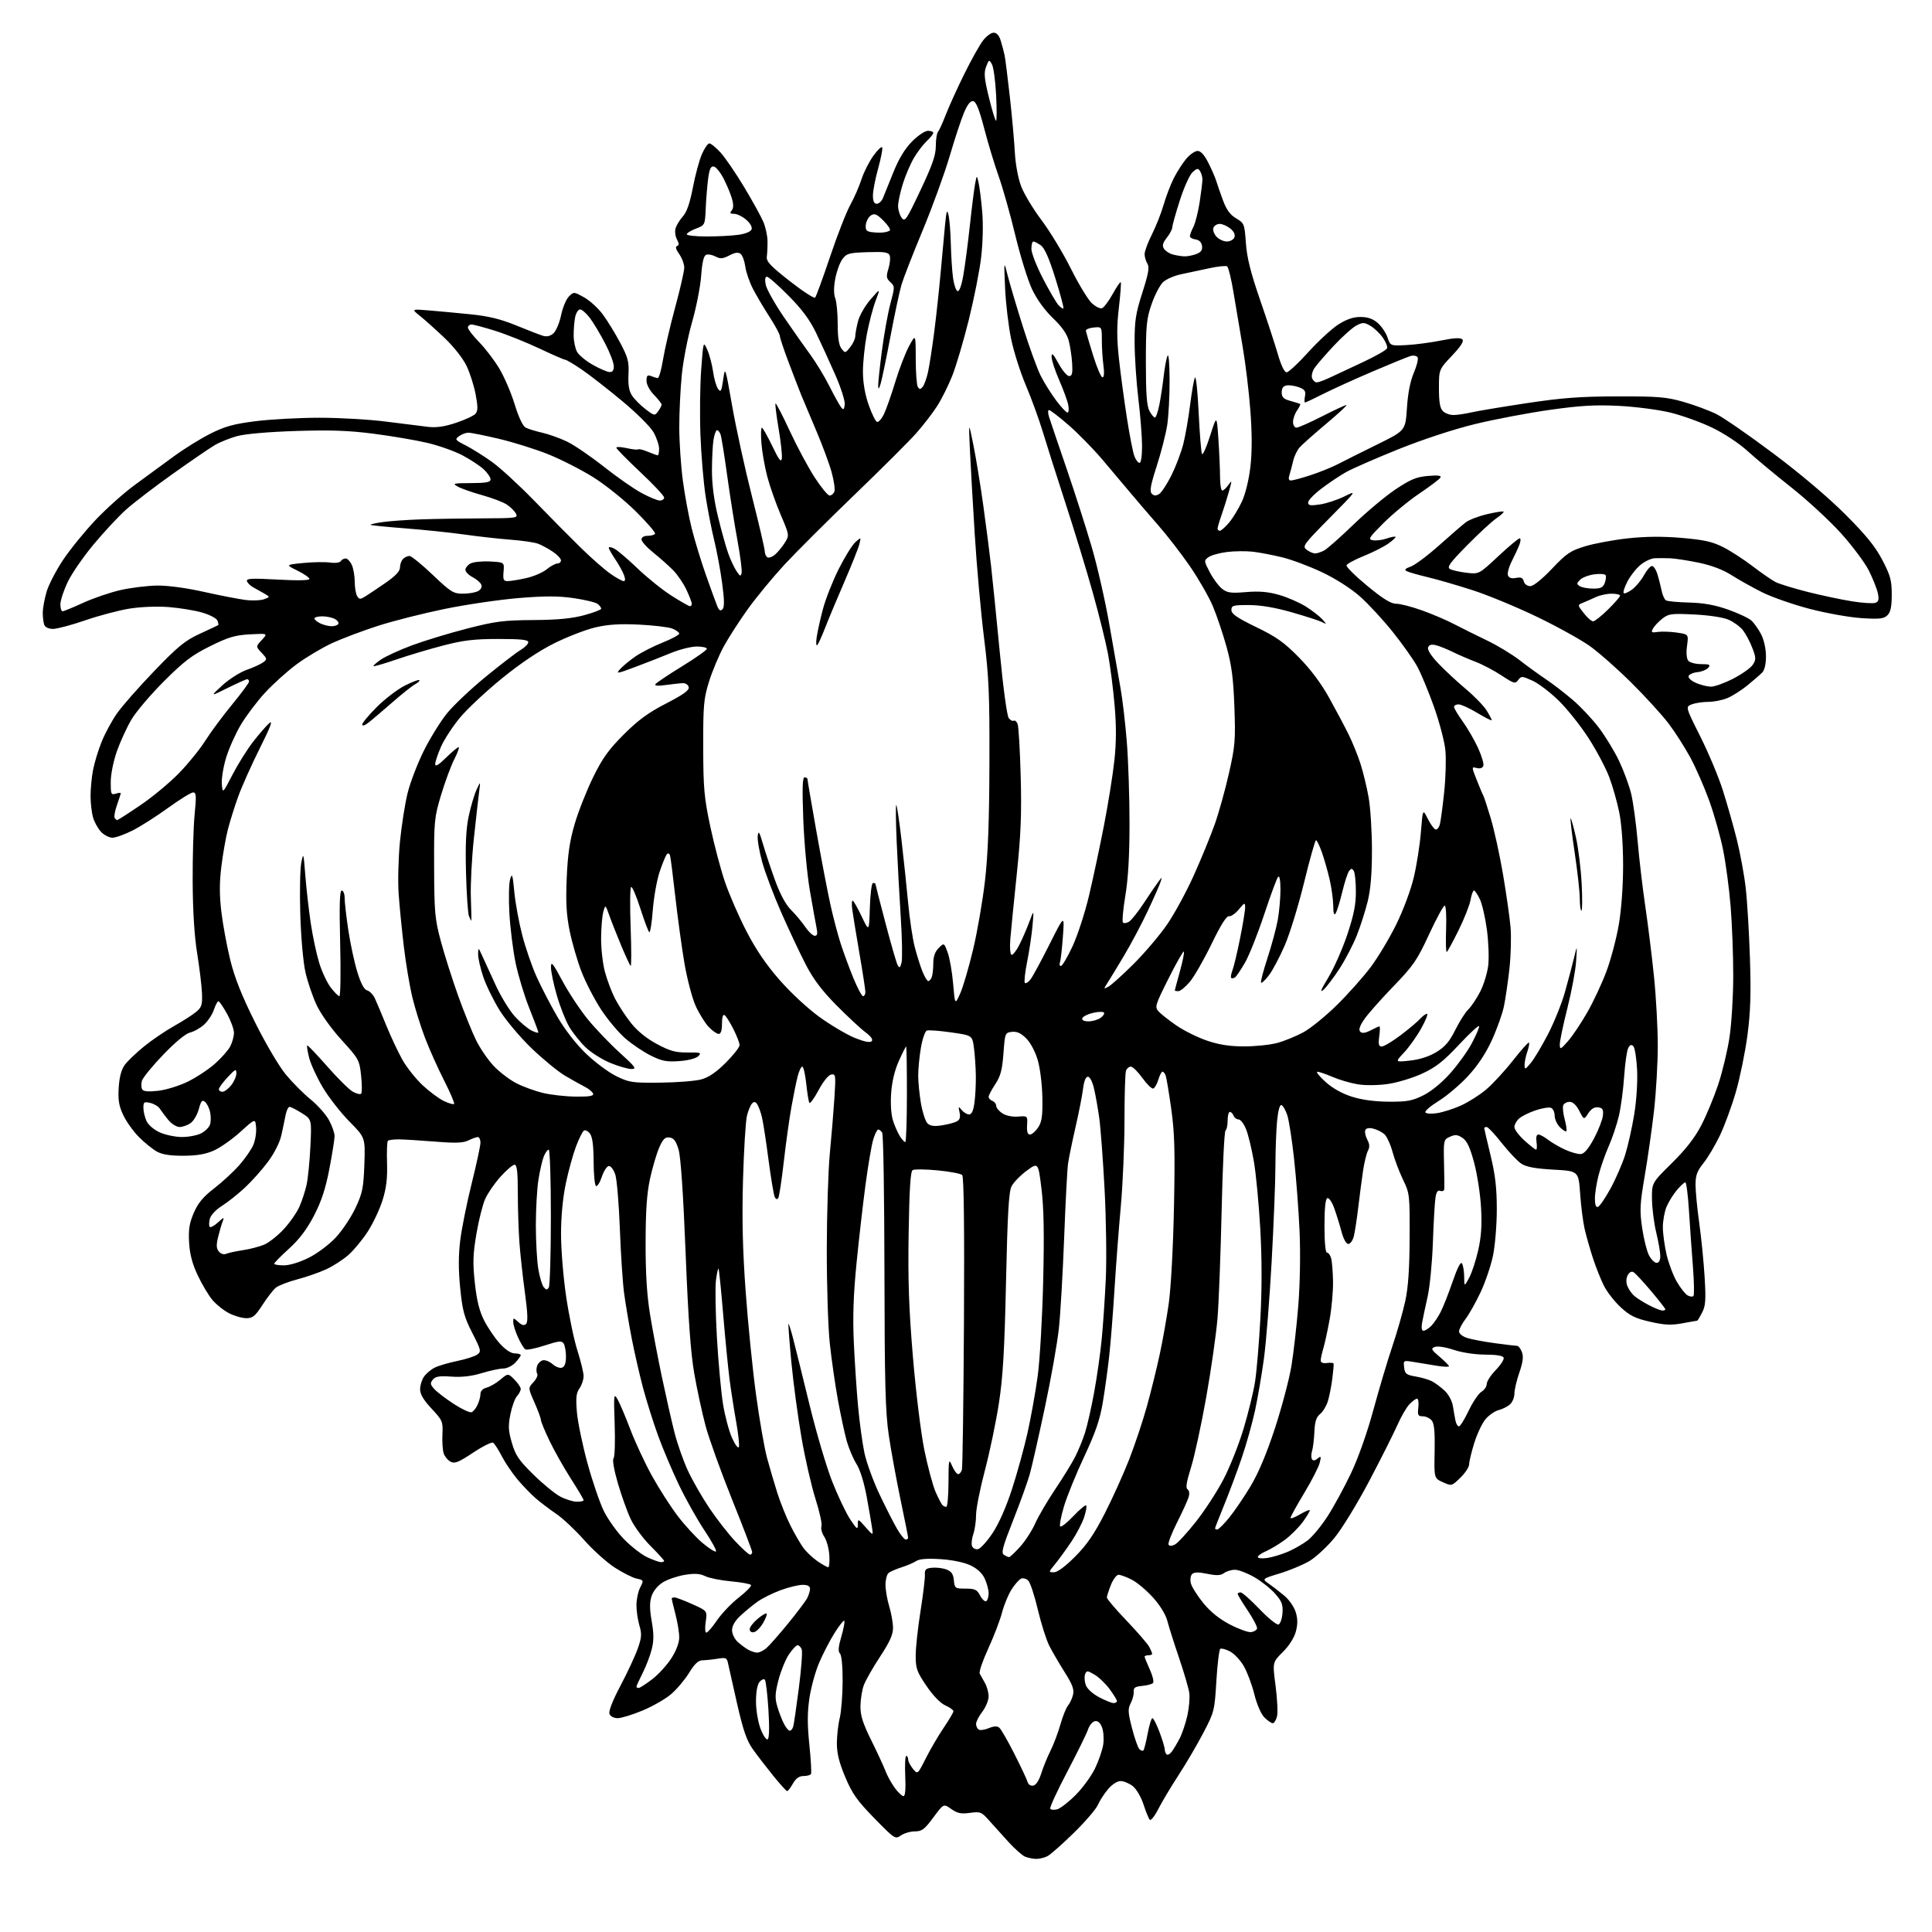 <?xml version="1.0" encoding="UTF-8" standalone="no"?>
<svg 
  version="1.1" 
  xmlns="http://www.w3.org/2000/svg" 
  xmlns:xlink="http://www.w3.org/1999/xlink" 
  xmlns:svg="http://www.w3.org/2000/svg"
  xmlns:rdf="http://www.w3.org/1999/02/22-rdf-syntax-ns#"
  xmlns:cc="http://creativecommons.org/ns#"
  xmlns:dc="http://purl.org/dc/elements/1.1/"
  viewBox="0 0 768 768"
  width="768"
  height="768"
>
<style>svg {background-color: white; }</style>"
<path stroke="none" fill="black" fill-rule="evenodd" d="M411.82,738.94C410.54,738.90 408.60,738.51 407.50,738.06C406.40,737.61 403.48,735.03 401.00,732.33C398.52,729.62 395.03,725.75 393.24,723.73C390.18,720.26 389.72,720.08 385.57,720.64C382.02,721.13 380.57,720.83 378.13,719.10C375.11,716.94 375.11,716.94 371.02,722.47C367.53,727.20 366.47,728.00 363.69,728.00C361.91,728.00 359.41,728.73 358.14,729.61C355.88,731.20 355.67,731.06 347.58,722.79C340.71,715.76 338.78,713.03 336.00,706.42C333.58,700.67 332.67,697.00 332.67,693.00C332.68,689.98 333.18,685.48 333.80,683.00C334.41,680.52 334.93,673.98 334.96,668.45C334.98,662.42 334.56,657.96 333.90,657.30C333.10,656.50 333.25,654.64 334.46,650.49C335.37,647.35 335.89,644.56 335.62,644.28C335.34,644.01 333.60,646.19 331.75,649.14C329.89,652.09 327.14,657.42 325.62,660.98C324.10,664.54 322.35,670.92 321.74,675.15C320.91,680.82 320.91,685.66 321.74,693.63C322.35,699.56 322.64,704.78 322.37,705.21C322.10,705.65 320.76,706.00 319.39,706.00C317.68,706.00 316.38,706.93 315.20,708.99C314.27,710.64 313.23,711.99 312.91,711.99C312.59,712.00 310.11,709.27 307.41,705.94C304.71,702.60 301.07,697.88 299.33,695.44C296.84,691.96 295.47,688.03 293.01,677.25C291.29,669.69 289.65,662.43 289.39,661.13C288.95,659.00 288.52,658.82 285.20,659.37C283.17,659.70 280.48,659.98 279.24,659.99C277.61,660.00 276.12,661.39 273.91,664.99C272.22,667.74 269.01,671.54 266.78,673.45C264.55,675.37 259.44,678.29 255.43,679.96C251.42,681.63 246.97,683.00 245.54,683.00C244.01,683.00 242.67,682.30 242.28,681.30C241.87,680.22 243.49,676.07 246.67,670.05C249.45,664.80 252.53,658.16 253.53,655.31C255.07,650.94 255.17,649.50 254.18,646.19C253.53,644.03 253.00,640.39 253.00,638.08C253.00,635.78 253.67,632.61 254.49,631.03C255.94,628.21 255.92,628.14 253.03,627.51C251.42,627.15 247.49,625.16 244.30,623.09C241.11,621.01 235.65,616.09 232.17,612.15C228.68,608.21 223.73,603.56 221.17,601.82C218.60,600.08 214.93,597.30 213.01,595.65C211.10,594.00 207.80,590.59 205.69,588.07C203.59,585.56 200.78,581.39 199.45,578.82C198.12,576.25 196.57,573.85 196.01,573.50C195.44,573.15 191.84,574.94 188.02,577.49C182.28,581.30 180.73,581.92 179.10,581.05C178.02,580.48 176.79,578.99 176.38,577.75C175.96,576.51 175.73,573.10 175.87,570.17C176.11,565.08 175.92,564.62 171.56,559.96C168.38,556.56 167.00,554.23 167.00,552.27C167.00,550.71 167.70,548.44 168.56,547.22C169.42,545.99 171.33,544.38 172.81,543.65C174.29,542.91 178.31,541.72 181.74,541.02C185.18,540.31 188.77,539.15 189.73,538.45C191.36,537.26 191.22,536.67 187.73,529.84C184.53,523.57 183.83,520.98 182.94,512.09C182.21,504.81 182.21,499.08 182.95,493.09C183.52,488.36 185.57,478.20 187.49,470.50C189.40,462.80 190.98,455.49 190.99,454.25C190.99,453.01 190.53,452.00 189.95,452.00C189.37,452.00 187.69,452.60 186.20,453.33C184.11,454.36 181.12,454.47 173.00,453.81C167.22,453.35 160.77,452.94 158.64,452.92C156.52,452.90 154.52,453.15 154.19,453.48C153.86,453.81 153.71,457.78 153.85,462.29C154.05,468.35 153.59,472.22 152.08,477.07C150.95,480.69 148.30,486.31 146.19,489.57C144.08,492.83 140.62,497.02 138.49,498.88C136.37,500.74 132.40,503.30 129.68,504.56C126.95,505.82 121.75,507.63 118.11,508.59C114.48,509.54 110.65,511.04 109.60,511.91C108.56,512.79 106.18,515.86 104.32,518.75C101.47,523.17 100.46,524.00 97.93,524.00C96.27,524.00 93.19,523.12 91.09,522.04C88.98,520.97 86.00,518.61 84.47,516.79C82.93,514.98 80.30,510.57 78.62,507.00C76.44,502.39 75.44,498.59 75.17,493.92C74.87,488.73 75.27,486.25 77.04,482.12C78.73,478.21 80.74,475.78 85.04,472.47C88.20,470.03 92.70,465.90 95.03,463.27C97.36,460.65 99.90,456.99 100.69,455.15C101.47,453.31 101.97,450.17 101.80,448.18C101.50,444.55 101.50,444.55 95.61,449.89C92.37,452.83 87.64,456.17 85.11,457.31C81.81,458.80 78.37,459.40 73.00,459.43C67.83,459.46 64.55,458.96 62.44,457.81C60.76,456.89 57.54,454.31 55.29,452.06C53.05,449.81 50.21,445.86 49.00,443.28C47.25,439.56 46.88,437.28 47.19,432.30C47.47,428.03 48.25,425.14 49.63,423.26C50.76,421.74 54.21,418.45 57.30,415.94C60.40,413.43 65.69,409.83 69.06,407.94C72.43,406.05 76.38,403.53 77.84,402.34C80.18,400.43 80.47,399.53 80.29,394.84C80.17,391.90 79.31,384.77 78.38,379.00C77.27,372.16 76.65,362.23 76.59,350.50C76.54,340.60 76.89,328.56 77.37,323.75C78.10,316.34 78.01,315.00 76.77,315.00C75.97,315.00 71.53,317.74 66.90,321.09C62.28,324.44 55.93,328.49 52.78,330.09C49.63,331.69 46.00,333.00 44.70,333.00C43.41,333.00 41.36,331.95 40.15,330.66C38.94,329.37 37.51,326.79 36.98,324.92C36.44,323.04 36.00,319.21 36.00,316.39C36.00,313.58 36.44,308.93 36.99,306.07C37.53,303.21 39.06,298.19 40.38,294.92C41.70,291.64 44.41,286.61 46.40,283.73C48.38,280.85 55.07,273.24 61.25,266.81C70.79,256.90 73.56,254.63 79.50,251.90C83.35,250.13 86.62,248.59 86.77,248.48C86.92,248.37 86.77,247.57 86.43,246.69C86.10,245.81 83.38,244.38 80.39,243.51C77.41,242.64 71.40,241.66 67.03,241.32C62.37,240.96 55.93,241.22 51.44,241.94C47.24,242.62 39.33,244.71 33.88,246.59C28.43,248.47 22.67,250.00 21.09,250.00C19.39,250.00 17.97,249.35 17.61,248.42C17.27,247.55 17.00,245.38 17.00,243.60C17.00,241.82 17.69,238.05 18.52,235.23C19.36,232.40 22.33,226.68 25.12,222.51C27.91,218.34 33.71,211.22 38.01,206.67C42.31,202.13 49.35,195.85 53.66,192.71C57.97,189.57 64.88,184.52 69.00,181.48C73.12,178.45 79.72,174.35 83.66,172.38C89.45,169.47 92.89,168.53 101.66,167.42C107.62,166.68 119.03,166.06 127.00,166.06C134.97,166.06 146.90,166.75 153.50,167.60C160.10,168.44 167.59,169.38 170.14,169.68C173.44,170.07 176.68,169.61 181.32,168.06C184.91,166.87 188.39,165.23 189.05,164.44C189.99,163.31 189.99,161.59 189.07,156.74C188.42,153.31 186.79,148.21 185.45,145.42C184.05,142.50 180.35,137.80 176.76,134.38C173.32,131.11 168.93,127.17 167.00,125.63C163.50,122.82 163.50,122.82 170.50,123.40C174.35,123.71 181.84,124.41 187.15,124.95C194.23,125.67 199.04,126.85 205.15,129.35C209.74,131.23 214.54,133.09 215.82,133.48C217.39,133.95 218.75,133.63 220.02,132.48C221.06,131.54 222.42,128.31 223.04,125.30C223.67,122.29 225.06,118.94 226.13,117.87C228.07,115.93 228.12,115.94 232.20,118.21C234.46,119.47 237.81,122.53 239.63,125.00C241.46,127.47 244.56,132.54 246.54,136.26C249.65,142.14 250.08,143.79 249.83,148.84C249.63,153.02 250.03,155.39 251.25,157.26C252.19,158.69 254.59,161.11 256.59,162.64C260.11,165.32 260.27,165.35 261.61,163.51C262.38,162.47 263.00,161.27 263.00,160.84C263.00,160.42 261.65,158.69 260.00,157.00C258.24,155.20 257.00,152.87 257.00,151.36C257.00,149.32 257.36,148.93 258.75,149.47C259.71,149.84 260.91,150.23 261.42,150.32C261.92,150.42 262.88,147.12 263.55,143.00C264.22,138.88 266.40,129.52 268.38,122.22C270.37,114.92 272.00,107.79 272.00,106.38C272.00,104.96 271.10,102.54 269.99,100.99C268.67,99.13 268.38,98.04 269.14,97.79C270.00,97.50 269.98,96.84 269.09,95.16C268.43,93.93 268.19,91.93 268.56,90.71C268.92,89.50 270.24,87.38 271.47,86.00C273.01,84.29 274.26,80.67 275.44,74.50C276.39,69.55 278.00,63.59 279.03,61.25C280.05,58.91 281.39,57.00 281.99,57.00C282.60,57.00 284.59,58.63 286.41,60.61C288.23,62.60 292.46,68.79 295.81,74.36C299.17,79.94 302.61,86.20 303.48,88.28C304.34,90.36 305.07,93.73 305.10,95.78C305.13,97.82 305.01,100.59 304.83,101.92C304.55,103.93 306.07,105.56 313.90,111.71C319.08,115.77 323.63,118.73 324.03,118.30C324.43,117.86 327.11,110.53 329.98,102.00C332.85,93.47 336.45,84.25 337.98,81.50C339.51,78.75 341.51,74.17 342.44,71.32C343.36,68.47 345.52,64.21 347.23,61.84C348.94,59.48 350.51,58.03 350.71,58.64C350.91,59.24 350.16,63.05 349.04,67.10C347.92,71.15 347.00,75.93 347.00,77.73C347.00,79.99 347.47,81.00 348.52,81.00C349.36,81.00 350.46,79.99 350.98,78.75C351.49,77.51 353.36,72.90 355.12,68.50C357.30,63.09 359.70,59.12 362.54,56.25C364.87,53.89 367.69,52.00 368.87,52.00C370.04,52.00 371.00,52.37 371.00,52.83C371.00,53.28 369.83,54.74 368.40,56.08C366.98,57.41 364.68,60.43 363.29,62.79C361.90,65.14 359.92,69.80 358.88,73.12C357.85,76.45 357.00,80.40 357.00,81.90C357.00,83.39 357.64,85.49 358.41,86.55C359.72,88.33 360.30,87.49 365.91,75.60C370.65,65.58 372.00,61.69 372.00,58.06C372.00,55.50 372.38,52.97 372.84,52.45C373.31,51.93 374.73,48.80 376.01,45.50C377.29,42.20 380.56,35.00 383.28,29.50C385.99,24.00 389.31,18.04 390.66,16.25C392.00,14.46 393.94,13.00 394.97,13.00C396.22,13.00 397.18,14.09 397.83,16.25C398.38,18.04 399.06,20.62 399.35,22.00C399.63,23.38 400.57,30.80 401.43,38.50C402.29,46.20 403.18,56.10 403.41,60.50C403.66,65.19 404.69,70.78 405.90,74.00C407.04,77.03 410.69,83.10 414.01,87.50C417.33,91.90 422.55,100.52 425.62,106.65C428.68,112.79 432.42,118.99 433.93,120.43C435.44,121.88 437.31,122.81 438.09,122.51C438.86,122.20 440.76,119.66 442.31,116.87C443.85,114.07 445.30,111.96 445.51,112.18C445.73,112.40 445.40,116.95 444.77,122.30C443.91,129.66 443.92,134.64 444.81,142.76C445.46,148.67 446.88,159.15 447.95,166.06C449.02,172.97 450.36,179.83 450.93,181.31C451.49,182.79 452.41,184.00 452.98,184.00C453.58,184.00 453.99,181.21 453.98,177.25C453.97,173.54 453.31,165.10 452.51,158.50C451.71,151.90 451.05,141.89 451.03,136.26C451.00,127.50 451.45,124.62 454.11,116.31C456.55,108.70 456.98,106.20 456.11,104.81C455.50,103.83 455.00,102.11 455.00,100.99C455.00,99.86 456.31,96.34 457.91,93.17C459.52,89.99 461.60,84.72 462.54,81.45C463.48,78.18 465.30,73.43 466.57,70.89C467.85,68.36 470.08,64.87 471.53,63.14C472.99,61.41 475.03,60.00 476.07,60.00C477.33,60.00 478.77,61.60 480.35,64.75C481.67,67.36 483.08,70.62 483.50,72.00C483.91,73.38 485.12,76.83 486.17,79.68C487.55,83.39 489.02,85.41 491.39,86.80C494.59,88.69 494.72,89.01 495.26,96.63C495.68,102.44 497.14,108.30 500.83,119.00C503.59,126.97 506.79,136.76 507.95,140.75C509.26,145.26 510.58,148.00 511.45,148.00C512.21,148.00 516.08,144.41 520.03,140.03C523.99,135.65 529.36,130.70 531.95,129.03C535.25,126.92 537.92,126.00 540.78,126.00C543.66,126.00 545.71,126.71 547.65,128.37C549.16,129.68 550.92,132.26 551.55,134.12C552.70,137.50 552.70,137.50 559.10,137.17C562.62,136.99 568.82,136.17 572.88,135.35C577.99,134.32 580.58,134.18 581.30,134.90C582.02,135.62 580.75,137.63 577.17,141.41C572.00,146.88 572.00,146.88 572.00,154.37C572.00,159.84 572.42,162.28 573.57,163.43C574.44,164.29 576.35,164.99 577.82,164.98C579.29,164.96 582.49,164.49 584.91,163.93C587.34,163.37 597.24,161.72 606.91,160.26C620.98,158.14 628.21,157.60 643.00,157.57C659.26,157.54 662.45,157.81 669.31,159.78C673.60,161.02 679.45,163.19 682.31,164.61C685.16,166.04 695.38,173.10 705.00,180.32C715.67,188.31 726.81,197.74 733.53,204.47C741.81,212.75 745.48,217.28 748.28,222.65C751.47,228.77 752.00,230.73 752.00,236.32C752.00,241.14 751.55,243.30 750.30,244.56C748.87,245.98 747.24,246.17 740.05,245.72C735.35,245.43 726.10,243.78 719.50,242.07C712.90,240.35 704.35,237.37 700.50,235.45C696.65,233.52 691.16,230.46 688.31,228.63C684.94,226.48 680.37,224.74 675.31,223.69C671.01,222.80 665.92,222.01 664.00,221.93C662.08,221.86 659.30,221.84 657.83,221.90C656.36,221.95 653.75,223.18 652.03,224.63C650.32,226.07 648.00,229.04 646.89,231.22C645.77,233.41 645.12,235.46 645.45,235.78C645.77,236.10 647.26,235.46 648.77,234.35C650.27,233.24 652.40,230.69 653.50,228.67C654.60,226.66 656.03,225.00 656.67,225.00C657.32,225.00 658.30,226.46 658.85,228.25C659.40,230.04 660.15,232.96 660.51,234.74C660.86,236.52 661.64,238.28 662.24,238.65C662.84,239.02 666.96,239.41 671.41,239.52C677.13,239.66 681.65,240.47 686.85,242.29C690.89,243.71 695.10,245.69 696.20,246.68C697.31,247.68 699.06,250.17 700.11,252.21C701.21,254.38 702.00,257.99 702.00,260.89C702.00,264.01 701.43,266.42 700.48,267.38C699.64,268.22 697.01,270.49 694.65,272.43C692.28,274.37 688.71,276.64 686.71,277.48C684.70,278.32 681.28,279.00 679.10,279.00C676.92,279.00 673.97,279.44 672.55,279.98C669.98,280.96 669.98,280.96 675.88,292.73C679.13,299.20 683.15,308.80 684.82,314.05C686.49,319.30 688.99,328.07 690.37,333.55C691.74,339.02 693.36,347.77 693.95,353.00C694.55,358.23 695.30,370.82 695.63,381.00C696.09,395.11 695.85,402.37 694.63,411.58C693.75,418.22 691.69,428.30 690.06,433.97C688.42,439.64 685.55,447.48 683.68,451.39C681.80,455.30 678.86,460.25 677.13,462.39C674.62,465.51 674.00,467.20 674.00,470.96C674.00,473.54 674.66,480.36 675.47,486.12C676.28,491.88 677.24,501.54 677.61,507.58C678.17,516.78 678.00,519.09 676.61,521.78C675.70,523.55 674.82,525.00 674.66,525.00C674.50,525.00 671.85,525.46 668.78,526.03C664.33,526.86 661.71,526.73 655.95,525.42C650.06,524.08 647.88,523.01 644.27,519.68C641.82,517.42 638.80,513.54 637.55,511.04C636.30,508.54 634.33,503.57 633.17,500.00C632.01,496.43 630.54,491.25 629.91,488.50C629.28,485.75 628.47,479.45 628.13,474.50C627.50,465.50 627.50,465.50 617.50,464.95C610.25,464.54 606.75,463.89 604.75,462.58C603.24,461.59 599.75,457.90 596.98,454.39C594.22,450.87 591.52,448.00 590.98,448.00C590.44,448.00 590.00,448.20 590.00,448.44C590.00,448.68 591.12,453.51 592.50,459.19C594.40,467.03 595.00,472.18 595.00,480.68C595.00,486.85 594.32,495.15 593.48,499.18C592.64,503.21 590.41,509.77 588.52,513.76C586.64,517.75 583.95,522.51 582.55,524.35C581.15,526.19 580.00,528.40 580.00,529.27C580.00,530.17 581.39,531.29 583.25,531.87C585.04,532.44 590.02,533.38 594.32,533.95C598.62,534.53 602.57,535.00 603.10,535.00C603.62,535.00 604.47,536.11 604.98,537.46C605.67,539.26 605.39,541.46 603.96,545.62C602.88,548.75 602.00,552.52 602.00,554.00C602.00,555.48 601.21,557.40 600.25,558.27C599.29,559.13 597.26,560.15 595.75,560.53C594.23,560.91 591.88,562.54 590.52,564.15C589.16,565.77 587.14,570.04 586.03,573.65C584.91,577.26 584.00,581.07 584.00,582.12C584.00,583.17 582.44,585.55 580.53,587.41C577.07,590.77 577.04,590.77 573.56,589.20C570.07,587.62 570.07,587.62 570.29,576.97C570.44,569.16 570.13,565.88 569.13,564.66C568.37,563.75 566.78,563.00 565.58,563.00C563.68,563.00 563.45,562.55 563.81,559.50C564.03,557.58 563.80,556.00 563.28,556.00C562.77,556.00 561.39,557.02 560.23,558.26C559.06,559.50 556.92,563.22 555.47,566.51C554.02,569.80 549.00,579.78 544.32,588.67C539.56,597.71 533.43,607.72 530.43,611.36C527.47,614.95 522.98,619.10 520.45,620.58C517.92,622.06 512.65,624.26 508.74,625.45C501.62,627.62 501.62,627.62 504.39,629.56C505.92,630.63 508.70,632.78 510.57,634.34C512.45,635.91 514.47,638.84 515.08,640.88C515.89,643.56 515.89,645.69 515.10,648.63C514.44,651.08 512.39,654.28 509.92,656.73C505.83,660.78 505.83,660.78 507.07,670.22C507.75,675.41 508.00,680.86 507.63,682.33C507.26,683.80 506.50,685.00 505.94,685.00C505.37,685.00 503.88,683.98 502.63,682.72C501.29,681.38 499.64,677.59 498.61,673.47C497.66,669.64 495.76,664.59 494.40,662.26C493.04,659.92 490.58,657.32 488.93,656.46C487.29,655.61 485.56,655.15 485.10,655.44C484.64,655.72 483.93,661.44 483.53,668.14C482.82,680.01 482.69,680.54 478.35,688.83C475.91,693.51 471.45,701.11 468.45,705.71C465.45,710.31 461.84,716.36 460.42,719.16C459.00,721.96 457.48,723.85 457.04,723.37C456.61,722.89 455.48,720.14 454.55,717.26C453.59,714.31 451.73,711.15 450.29,710.01C448.88,708.91 446.71,708.00 445.45,708.00C444.11,708.00 442.05,709.34 440.44,711.25C438.93,713.04 437.12,715.85 436.41,717.50C435.71,719.15 431.39,724.16 426.82,728.64C422.24,733.12 417.52,737.28 416.32,737.89C415.11,738.50 413.09,738.97 411.82,738.94zM420.25,719.23C421.48,718.90 424.77,716.36 427.55,713.57C430.34,710.78 433.81,706.02 435.28,703.00C436.74,699.98 438.21,695.70 438.55,693.50C438.88,691.30 438.67,688.23 438.08,686.68C437.36,684.80 436.41,683.97 435.25,684.19C434.29,684.37 433.05,685.87 432.50,687.51C431.95,689.16 428.23,696.72 424.24,704.32C420.24,711.92 417.20,718.52 417.49,718.98C417.77,719.44 419.01,719.55 420.25,719.23zM359.16,714.00C359.84,714.00 360.08,711.17 359.85,706.00C359.65,701.60 359.83,698.00 360.24,698.00C360.66,698.00 361.00,698.63 361.00,699.39C361.00,700.15 361.85,701.82 362.88,703.10C364.76,705.42 364.76,705.42 368.02,698.96C369.81,695.41 373.01,689.94 375.14,686.80C377.26,683.67 379.00,680.72 379.00,680.24C379.00,679.75 377.56,678.72 375.79,677.93C373.83,677.05 370.92,674.06 368.29,670.19C364.48,664.58 364.00,663.24 364.00,658.19C364.00,655.06 364.86,647.10 365.91,640.50C366.96,633.90 367.74,627.38 367.66,626.00C367.53,623.90 367.99,623.45 370.56,623.20C372.24,623.04 374.79,623.35 376.24,623.90C378.22,624.66 378.94,625.71 379.18,628.20C379.49,631.38 379.66,631.50 383.83,631.50C387.56,631.50 388.38,631.89 389.63,634.28C390.44,635.81 391.52,636.79 392.05,636.47C392.57,636.15 393.00,634.74 393.00,633.34C393.00,631.95 392.29,629.30 391.42,627.47C390.39,625.30 388.40,623.47 385.67,622.20C383.17,621.04 378.40,620.07 373.76,619.78C368.61,619.46 365.42,619.71 364.26,620.51C363.29,621.17 360.70,622.29 358.50,622.99C356.30,623.69 353.94,624.71 353.25,625.25C352.56,625.80 352.00,627.92 352.00,629.96C352.00,632.01 352.67,635.89 353.49,638.59C354.31,641.29 354.98,645.13 354.99,647.11C355.00,649.80 353.67,652.74 349.80,658.61C346.94,662.95 344.03,668.08 343.34,670.00C342.65,671.92 342.07,675.65 342.04,678.27C342.01,681.94 343.00,685.05 346.33,691.77C348.71,696.57 351.26,702.08 351.99,704.00C352.72,705.92 354.40,708.96 355.71,710.75C357.03,712.54 358.58,714.00 359.16,714.00zM410.75,709.81C411.82,709.61 413.04,707.75 413.90,704.99C414.68,702.52 416.32,698.48 417.56,696.00C418.81,693.52 420.59,688.80 421.53,685.50C422.47,682.20 423.82,678.83 424.54,678.00C425.26,677.17 426.15,675.27 426.53,673.77C427.06,671.61 426.38,669.73 423.25,664.77C421.07,661.32 418.32,656.59 417.12,654.25C415.93,651.91 413.88,645.44 412.56,639.87C411.25,634.30 409.54,629.11 408.76,628.33C407.99,627.56 406.71,627.19 405.93,627.52C405.14,627.84 403.43,629.77 402.13,631.80C400.83,633.84 399.12,637.97 398.33,641.00C397.55,644.02 395.08,650.46 392.86,655.29C390.64,660.13 389.10,664.63 389.45,665.29C389.79,665.96 390.73,667.62 391.52,669.00C392.32,670.38 392.98,672.77 392.99,674.32C392.99,675.87 391.88,678.61 390.50,680.41C389.12,682.21 388.00,684.41 388.00,685.29C388.00,686.16 388.48,687.18 389.06,687.54C389.64,687.90 391.44,687.64 393.06,686.97C395.11,686.12 396.38,686.07 397.25,686.80C397.94,687.37 400.62,692.04 403.22,697.17C405.81,702.30 408.18,707.32 408.47,708.32C408.78,709.40 409.72,710.01 410.75,709.81zM465.80,696.31C466.55,695.31 467.97,692.92 468.96,691.00C469.95,689.08 471.32,684.98 472.01,681.90C472.69,678.81 473.03,674.76 472.75,672.90C472.47,671.03 470.64,664.77 468.68,659.00C466.71,653.23 464.63,646.63 464.04,644.35C463.40,641.83 461.15,638.16 458.35,635.05C455.81,632.22 452.00,629.02 449.90,627.95C447.80,626.88 445.44,626.00 444.65,626.00C443.86,626.00 442.49,627.81 441.61,630.02C440.72,632.23 440.00,634.49 440.00,635.04C440.00,635.60 443.54,639.75 447.86,644.27C452.18,648.80 456.23,653.48 456.86,654.68C457.49,655.89 458.00,657.12 458.00,657.43C458.00,657.75 457.32,658.00 456.50,658.00C455.68,658.00 455.00,658.25 455.00,658.55C455.00,658.86 455.94,661.16 457.08,663.68C458.22,666.19 458.79,668.60 458.33,669.05C457.87,669.49 455.93,670.00 454.00,670.18C451.23,670.43 450.54,670.91 450.67,672.45C450.77,673.52 450.23,675.59 449.48,677.04C448.30,679.32 448.37,680.65 449.99,686.97C451.03,690.99 452.34,694.74 452.92,695.32C453.49,695.89 454.22,696.12 454.52,695.81C454.82,695.51 455.59,692.50 456.21,689.13C456.84,685.76 457.69,683.00 458.10,683.00C458.52,683.00 459.79,685.49 460.93,688.54C462.07,691.58 463.00,694.66 463.00,695.37C463.00,696.08 463.33,696.99 463.72,697.39C464.12,697.79 465.06,697.30 465.80,696.31zM305.16,691.40C305.79,691.01 305.90,686.70 305.46,679.64C305.08,673.51 304.45,668.14 304.04,667.71C303.64,667.27 302.68,667.68 301.91,668.61C301.03,669.67 300.51,672.62 300.52,676.41C300.53,679.85 301.33,684.57 302.35,687.26C303.35,689.87 304.62,691.74 305.16,691.40zM313.96,688.00C314.46,688.00 315.08,687.21 315.34,686.25C315.60,685.29 316.61,678.38 317.57,670.90C318.54,663.42 319.04,656.56 318.70,655.65C318.35,654.74 317.61,654.00 317.05,654.00C316.49,654.00 314.91,655.69 313.55,657.75C312.19,659.81 310.34,664.39 309.43,667.93C308.07,673.27 308.00,675.05 309.01,678.43C309.67,680.67 310.86,683.74 311.64,685.25C312.41,686.76 313.46,688.00 313.96,688.00zM442.66,677.00C443.40,677.00 444.00,676.64 444.00,676.20C444.00,675.76 442.69,673.62 441.09,671.45C439.48,669.28 436.78,666.68 435.08,665.69C432.21,664.01 431.94,664.00 431.34,665.56C430.99,666.48 431.10,668.38 431.60,669.79C432.13,671.30 434.30,673.29 436.91,674.67C439.33,675.95 441.92,677.00 442.66,677.00zM253.86,671.00C254.33,671.00 256.74,669.45 259.21,667.57C261.68,665.68 265.12,661.93 266.85,659.23C268.83,656.15 270.00,653.04 270.00,650.87C270.00,648.97 269.32,644.83 268.50,641.66C267.68,638.49 267.00,635.70 267.00,635.45C267.00,635.20 267.51,635.00 268.12,635.00C268.74,635.00 271.93,636.20 275.21,637.68C281.17,640.35 281.17,640.35 280.53,644.68C280.17,647.07 280.28,649.00 280.78,649.00C281.28,649.00 283.20,646.79 285.04,644.08C286.89,641.37 290.79,637.29 293.72,635.01C296.64,632.73 298.81,630.50 298.54,630.07C298.27,629.64 294.71,628.98 290.61,628.61C286.52,628.24 281.90,627.31 280.34,626.55C278.23,625.52 276.14,625.39 272.20,626.03C269.29,626.51 265.38,627.84 263.52,628.99C261.48,630.25 259.69,632.42 259.02,634.45C258.20,636.93 258.21,639.55 259.06,644.44C259.94,649.46 259.94,652.19 259.06,655.66C258.43,658.18 256.80,662.43 255.45,665.09C254.10,667.75 253.00,670.17 253.00,670.47C253.00,670.76 253.39,671.00 253.86,671.00zM301.00,656.95C301.82,656.95 303.43,656.18 304.57,655.23C305.70,654.28 309.57,649.90 313.17,645.50C316.76,641.10 320.22,636.52 320.85,635.32C321.48,634.11 322.00,632.43 322.00,631.57C322.00,630.50 321.06,630.00 319.04,630.00C317.41,630.00 313.47,630.96 310.29,632.13C307.10,633.30 302.93,635.39 301.00,636.78C299.07,638.17 296.04,640.68 294.25,642.35C292.18,644.29 291.00,646.35 291.00,648.02C291.00,649.48 292.00,651.56 293.25,652.69C294.49,653.81 296.40,655.22 297.50,655.83C298.60,656.44 300.18,656.94 301.00,656.95zM299.70,648.82C298.72,649.01 298.00,648.52 298.00,647.66C298.00,646.85 299.41,644.99 301.13,643.55C302.84,642.10 304.47,641.14 304.75,641.41C305.02,641.68 304.37,643.39 303.32,645.20C302.26,647.01 300.63,648.64 299.70,648.82zM497.35,648.80C498.45,648.63 499.50,648.01 499.70,647.41C499.90,646.81 498.25,643.60 496.03,640.28C493.81,636.96 492.00,633.97 492.00,633.62C492.00,633.28 492.52,633.00 493.16,633.00C493.80,633.00 497.16,635.97 500.63,639.59C504.10,643.22 507.51,646.00 508.22,645.77C508.92,645.53 509.64,643.51 509.80,641.27C510.06,637.87 509.57,636.58 506.88,633.52C505.11,631.50 501.37,628.53 498.58,626.93C495.79,625.33 492.35,624.01 490.94,624.01C489.53,624.00 487.58,624.59 486.59,625.31C485.23,626.31 483.66,626.38 479.90,625.61C476.39,624.89 474.68,624.92 473.87,625.73C473.24,626.36 473.03,627.97 473.39,629.41C473.74,630.81 475.96,634.33 478.32,637.23C481.21,640.77 484.71,643.58 488.99,645.80C492.49,647.61 496.25,648.96 497.35,648.80zM418.96,625.00C420.36,625.00 423.50,622.67 427.40,618.75C432.08,614.05 435.01,609.77 439.23,601.48C442.32,595.41 446.69,585.74 448.93,579.98C451.17,574.21 454.32,564.77 455.92,559.00C457.52,553.23 459.80,544.00 460.98,538.50C462.17,533.00 463.81,523.77 464.62,518.00C465.46,512.04 466.35,495.60 466.67,480.00C467.13,457.56 466.93,450.34 465.58,440.74C464.67,434.27 463.67,428.30 463.36,427.49C463.04,426.67 462.48,426.00 462.10,426.00C461.72,426.00 460.98,427.43 460.46,429.18C459.93,430.94 459.02,432.52 458.44,432.71C457.85,432.89 455.91,431.01 454.12,428.52C452.34,426.03 450.28,424.00 449.54,424.00C448.81,424.00 447.94,424.71 447.61,425.58C447.27,426.45 447.00,435.34 447.00,445.33C446.99,455.32 446.34,470.70 445.54,479.50C444.74,488.30 443.61,503.15 443.03,512.50C442.45,521.85 441.51,533.77 440.93,539.00C440.36,544.23 439.21,552.55 438.38,557.50C437.22,564.39 435.49,569.43 431.00,579.00C427.77,585.88 424.15,594.79 422.95,598.80C421.75,602.82 421.08,606.42 421.46,606.79C421.84,607.17 424.19,605.32 426.68,602.68C429.18,600.04 431.47,598.13 431.77,598.44C432.07,598.74 431.70,600.88 430.94,603.18C430.18,605.49 427.87,609.88 425.82,612.94C423.76,616.00 420.88,619.96 419.41,621.75C416.77,624.97 416.76,625.00 418.96,625.00zM329.21,623.00C329.63,623.00 329.83,620.86 329.67,618.25C329.51,615.64 328.61,612.33 327.67,610.89C326.73,609.46 326.22,607.58 326.55,606.73C326.88,605.87 325.81,600.97 324.17,595.84C322.54,590.70 320.03,579.75 318.61,571.50C317.18,563.25 315.37,549.75 314.58,541.51C313.80,533.26 313.28,526.39 313.43,526.24C313.57,526.09 314.43,528.79 315.32,532.24C316.21,535.68 319.14,547.50 321.82,558.50C324.50,569.50 328.56,583.23 330.84,589.00C333.12,594.77 336.34,601.52 337.99,604.00C340.63,607.96 340.99,608.20 341.00,606.04C341.00,603.64 341.08,603.66 344.05,607.04C347.11,610.50 347.11,610.50 346.68,607.50C346.45,605.85 345.49,600.27 344.55,595.11C343.51,589.40 341.92,584.25 340.48,581.98C339.19,579.92 337.44,575.82 336.60,572.87C335.77,569.92 334.18,562.55 333.08,556.50C331.98,550.45 330.53,540.33 329.85,534.00C329.17,527.67 328.64,510.80 328.66,496.50C328.69,482.20 329.24,465.10 329.87,458.50C330.51,451.90 331.32,442.07 331.68,436.65C332.28,427.32 332.21,426.81 330.41,427.15C329.29,427.36 327.22,429.93 325.38,433.38C323.67,436.60 322.03,438.85 321.73,438.37C321.44,437.89 320.88,434.46 320.49,430.75C320.09,427.04 319.39,424.00 318.92,424.00C318.46,424.00 317.64,425.69 317.11,427.75C316.57,429.81 315.45,435.32 314.61,440.00C313.77,444.68 312.40,454.49 311.57,461.80C310.73,469.12 309.75,475.59 309.39,476.18C308.94,476.90 308.48,476.80 307.99,475.88C307.59,475.12 306.47,468.43 305.49,461.00C304.52,453.57 303.34,445.93 302.86,444.00C302.39,442.07 301.57,439.83 301.04,439.01C300.33,437.91 299.79,437.81 298.96,438.64C298.35,439.25 297.42,441.50 296.91,443.63C296.39,445.76 295.70,457.18 295.36,469.00C294.92,484.58 295.21,496.84 296.42,513.50C297.33,526.15 299.19,544.60 300.55,554.50C301.90,564.40 303.86,575.65 304.90,579.50C305.94,583.35 307.79,589.65 309.01,593.50C310.23,597.35 312.58,603.17 314.22,606.44C315.87,609.71 318.18,613.70 319.36,615.31C320.54,616.92 323.07,619.31 324.98,620.62C326.90,621.93 328.80,623.00 329.21,623.00zM262.75,620.98C263.44,620.99 264.00,620.77 264.00,620.48C264.00,620.19 261.58,617.53 258.62,614.57C255.66,611.61 252.10,606.79 250.71,603.85C249.32,600.91 247.02,594.47 245.59,589.55C244.08,584.33 243.37,580.23 243.89,579.71C244.38,579.22 244.58,573.12 244.34,566.16C243.93,554.23 244.00,553.66 245.49,556.26C246.36,557.77 248.65,563.17 250.58,568.26C252.52,573.34 256.36,581.59 259.12,586.59C261.88,591.59 266.47,598.76 269.32,602.52C272.17,606.28 276.64,611.15 279.25,613.34C281.87,615.54 284.28,617.06 284.61,616.72C284.95,616.39 282.88,612.61 280.02,608.33C277.15,604.05 272.59,595.91 269.87,590.24C267.16,584.56 263.42,575.73 261.57,570.61C259.71,565.49 257.06,557.07 255.67,551.90C254.29,546.73 252.23,537.77 251.11,532.00C249.99,526.23 248.63,518.09 248.07,513.93C247.52,509.77 246.77,498.30 246.40,488.43C246.03,478.57 245.22,468.93 244.61,467.00C243.99,465.07 242.86,463.50 242.08,463.50C241.30,463.50 240.03,465.42 239.25,467.76C238.47,470.10 237.42,471.76 236.91,471.45C236.41,471.14 235.99,466.75 235.97,461.69C235.95,455.40 235.49,451.92 234.53,450.65C233.76,449.63 232.68,449.08 232.13,449.42C231.58,449.76 230.15,452.62 228.96,455.77C227.77,458.92 225.94,465.55 224.91,470.50C223.73,476.13 223.02,483.62 223.02,490.50C223.01,496.55 223.92,507.72 225.04,515.32C226.16,522.92 228.17,532.60 229.52,536.82C230.87,541.04 231.98,545.64 231.99,547.03C231.99,548.42 231.26,550.61 230.36,551.89C229.05,553.76 228.85,555.66 229.33,561.36C229.67,565.29 231.54,574.35 233.49,581.50C235.44,588.65 238.37,597.25 240.01,600.61C241.64,603.96 245.32,609.09 248.18,611.99C251.03,614.89 255.20,618.09 257.44,619.11C259.67,620.13 262.06,620.97 262.75,620.98zM503.75,619.32C505.81,619.01 509.50,617.90 511.94,616.85C514.39,615.80 517.92,613.77 519.80,612.34C521.68,610.91 525.23,606.61 527.70,602.79C530.17,598.97 534.37,591.27 537.03,585.67C539.93,579.56 543.48,569.52 545.93,560.50C548.17,552.25 551.56,540.87 553.47,535.21C555.38,529.55 557.69,521.45 558.61,517.21C559.79,511.75 560.30,504.39 560.35,492.00C560.42,475.00 560.35,474.34 557.75,469.00C556.28,465.98 554.40,460.99 553.56,457.93C552.73,454.86 551.25,451.66 550.27,450.81C549.30,449.96 547.31,448.99 545.85,448.64C544.13,448.23 543.04,448.46 542.71,449.31C542.44,450.02 542.80,451.70 543.52,453.03C544.46,454.79 544.53,456.01 543.78,457.41C543.21,458.48 542.33,462.09 541.83,465.43C541.34,468.77 540.48,475.32 539.92,480.00C539.37,484.68 538.57,489.85 538.15,491.50C537.72,493.15 536.74,494.50 535.97,494.50C535.13,494.50 534.03,492.49 533.24,489.50C532.51,486.75 531.21,482.57 530.35,480.20C529.50,477.84 528.28,476.07 527.65,476.28C526.88,476.54 526.50,480.19 526.50,487.33C526.50,493.82 526.89,497.98 527.50,497.94C528.05,497.91 528.79,498.92 529.15,500.19C529.51,501.46 529.84,505.65 529.90,509.50C529.95,513.35 529.34,520.10 528.55,524.50C527.75,528.90 526.62,534.07 526.05,535.99C525.47,537.91 525.00,540.08 525.00,540.81C525.00,541.65 525.92,542.02 527.45,541.82C528.80,541.64 530.00,541.73 530.12,542.00C530.23,542.27 530.01,544.98 529.62,548.00C529.24,551.02 528.44,555.08 527.85,557.00C527.25,558.92 525.86,561.22 524.75,562.10C523.25,563.30 522.68,565.08 522.49,569.17C522.36,572.17 521.94,575.61 521.56,576.81C521.18,578.00 521.17,579.46 521.52,580.04C521.97,580.76 522.68,580.68 523.75,579.80C525.15,578.65 525.25,578.85 524.60,581.50C524.20,583.15 521.43,588.56 518.44,593.52C515.45,598.49 513.00,602.92 513.00,603.37C513.00,603.83 514.63,603.23 516.63,602.06C518.62,600.88 520.42,600.09 520.63,600.30C520.84,600.51 519.66,602.55 518.00,604.84C516.35,607.12 513.08,610.40 510.75,612.12C508.41,613.83 505.04,615.87 503.25,616.63C501.46,617.40 500.00,618.44 500.00,618.95C500.00,619.46 501.69,619.62 503.75,619.32zM401.13,618.98C401.48,618.99 403.44,617.14 405.49,614.88C407.54,612.61 410.24,608.44 411.49,605.62C412.74,602.80 416.33,596.67 419.47,591.99C422.61,587.32 426.20,581.48 427.45,579.00C428.70,576.52 430.44,572.25 431.32,569.50C432.20,566.75 433.83,559.55 434.94,553.50C436.05,547.45 437.40,538.00 437.93,532.50C438.47,527.00 439.20,516.20 439.57,508.50C439.93,500.80 439.72,484.82 439.10,473.00C438.47,461.18 437.52,448.35 436.98,444.50C436.45,440.65 435.51,435.36 434.90,432.75C434.26,430.00 433.24,428.00 432.46,428.00C431.61,428.00 430.91,429.74 430.54,432.75C430.22,435.36 428.88,442.23 427.55,448.00C426.23,453.77 424.89,460.30 424.57,462.50C424.25,464.70 423.55,477.98 423.02,492.00C422.48,506.02 421.55,522.23 420.93,528.00C420.32,533.77 417.81,547.95 415.35,559.50C412.90,571.05 410.20,582.98 409.35,586.00C408.50,589.02 405.53,597.28 402.74,604.34C398.56,614.91 397.91,617.33 399.08,618.07C399.86,618.57 400.79,618.98 401.13,618.98zM298.15,618.00C298.62,618.00 299.00,617.54 299.00,616.98C299.00,616.42 295.40,607.01 291.01,596.08C286.61,585.14 281.88,571.99 280.49,566.85C279.11,561.71 277.08,552.33 275.98,546.00C274.54,537.70 273.59,524.34 272.54,498.00C271.61,474.59 270.61,459.89 269.75,457.00C268.75,453.62 267.87,452.42 266.19,452.18C264.39,451.92 263.58,452.70 262.05,456.18C261.01,458.55 259.37,464.10 258.41,468.50C257.13,474.37 256.66,481.17 256.64,494.00C256.61,506.19 257.15,514.84 258.40,522.50C259.38,528.55 261.52,539.80 263.14,547.50C264.77,555.20 267.01,565.10 268.13,569.50C269.25,573.90 271.64,580.69 273.44,584.59C275.25,588.49 279.12,595.24 282.05,599.59C284.98,603.94 289.61,609.86 292.34,612.75C295.06,615.64 297.67,618.00 298.15,618.00zM388.75,615.82C389.71,615.64 392.31,612.80 394.52,609.50C397.03,605.75 399.93,599.19 402.27,592.00C404.33,585.67 407.12,575.55 408.47,569.50C409.82,563.45 411.64,553.33 412.50,547.00C413.36,540.66 414.34,523.73 414.68,509.27C415.13,490.46 414.93,480.08 414.00,472.54C412.71,462.02 412.71,462.02 408.10,465.40C405.57,467.26 402.87,470.05 402.09,471.61C401.01,473.77 400.50,482.59 399.91,509.47C399.30,537.02 398.69,547.38 397.05,558.00C395.90,565.42 393.39,577.41 391.48,584.63C389.57,591.85 388.00,599.77 388.00,602.23C388.00,604.69 387.50,608.12 386.90,609.86C386.29,611.60 386.07,613.73 386.39,614.59C386.72,615.45 387.78,616.00 388.75,615.82zM467.10,613.94C468.20,613.36 471.91,609.31 475.37,604.94C478.82,600.58 483.72,593.07 486.25,588.25C488.78,583.44 492.42,574.33 494.32,568.00C496.23,561.67 498.30,553.18 498.92,549.12C499.55,545.06 500.49,533.81 501.02,524.12C501.66,512.50 501.65,500.37 500.98,488.50C500.42,478.60 499.27,466.52 498.43,461.65C497.59,456.78 496.20,451.04 495.34,448.90C494.49,446.75 493.14,445.00 492.36,445.00C491.58,445.00 490.68,444.32 490.36,443.50C490.05,442.68 489.38,442.00 488.89,442.00C488.40,442.00 488.00,443.55 488.00,445.44C488.00,447.33 487.62,449.12 487.16,449.40C486.69,449.69 486.00,464.00 485.62,481.21C485.23,498.42 484.50,517.67 483.98,524.00C483.46,530.33 481.44,544.50 479.48,555.50C477.52,566.50 474.80,579.06 473.42,583.42C471.63,589.11 471.25,591.54 472.07,592.04C472.76,592.47 472.93,593.69 472.50,595.13C472.11,596.43 470.02,601.01 467.86,605.30C465.70,609.58 464.20,613.52 464.53,614.05C464.90,614.65 465.86,614.61 467.10,613.94zM360.04,612.00C360.57,612.00 361.00,611.66 360.99,611.25C360.99,610.84 359.62,603.98 357.95,596.00C356.29,588.02 354.19,576.55 353.30,570.50C351.96,561.45 351.65,549.91 351.58,505.50C351.54,475.80 351.14,450.94 350.69,450.25C350.25,449.56 349.53,449.00 349.10,449.00C348.67,449.00 347.77,450.82 347.10,453.05C346.44,455.27 345.04,463.48 344.01,471.30C342.97,479.11 341.37,493.15 340.45,502.50C339.25,514.60 338.95,523.54 339.40,533.50C339.75,541.20 340.51,552.67 341.09,559.00C341.67,565.33 342.80,573.62 343.60,577.44C344.40,581.26 347.09,588.68 349.58,593.94C352.07,599.20 355.23,605.41 356.60,607.75C357.96,610.09 359.52,612.00 360.04,612.00zM483.88,608.00C484.36,608.00 486.47,605.92 488.56,603.37C490.64,600.82 494.48,595.19 497.08,590.86C500.23,585.62 503.48,577.90 506.81,567.75C509.55,559.36 512.50,548.23 513.36,543.00C514.22,537.77 515.45,526.98 516.09,519.00C516.78,510.40 516.99,498.40 516.60,489.50C516.24,481.25 515.26,468.28 514.42,460.69C513.59,453.09 512.37,445.25 511.70,443.26C511.04,441.28 510.00,439.49 509.40,439.29C508.71,439.07 508.06,441.46 507.65,445.72C507.30,449.45 507.01,457.45 507.00,463.50C506.99,469.55 506.32,486.65 505.50,501.50C504.68,516.35 503.30,533.67 502.44,540.00C501.58,546.33 499.99,555.62 498.91,560.65C497.82,565.69 495.42,574.24 493.57,579.65C491.72,585.07 488.58,593.46 486.60,598.31C484.62,603.15 483.00,607.31 483.00,607.56C483.00,607.80 483.40,608.00 483.88,608.00zM376.17,599.00C376.62,599.00 377.02,594.61 377.04,589.25C377.08,579.97 377.15,579.66 378.49,582.75C379.27,584.54 380.34,586.00 380.88,586.00C381.42,586.00 382.09,585.21 382.37,584.25C382.65,583.29 383.01,556.76 383.19,525.30C383.39,487.73 383.15,467.76 382.49,467.09C381.94,466.54 377.54,465.70 372.73,465.24C367.91,464.78 363.43,464.73 362.78,465.14C361.93,465.66 361.48,472.83 361.20,490.19C360.90,509.03 361.28,520.12 362.91,539.50C364.10,553.64 366.08,569.73 367.47,576.55C368.83,583.17 370.83,590.61 371.92,593.08C373.01,595.55 374.23,597.89 374.62,598.29C375.01,598.68 375.71,599.00 376.17,599.00zM229.25,596.96C230.76,596.98 232.00,596.71 232.00,596.35C232.00,595.99 229.73,592.16 226.95,587.83C224.17,583.50 220.35,576.72 218.45,572.76C216.55,568.80 215.00,565.04 215.00,564.40C215.00,563.77 213.85,560.66 212.45,557.49C209.91,551.73 209.91,551.73 212.06,549.44C213.24,548.18 213.91,546.66 213.54,546.07C213.17,545.47 213.15,544.12 213.48,543.06C213.82,542.00 214.86,540.95 215.80,540.74C216.73,540.52 218.49,541.23 219.70,542.30C220.91,543.37 222.60,543.99 223.45,543.66C224.48,543.26 224.99,541.79 224.98,539.28C224.98,537.20 224.57,534.86 224.07,534.08C223.31,532.88 222.16,533.00 216.52,534.85C212.86,536.05 209.40,536.74 208.83,536.39C208.26,536.04 206.95,533.90 205.92,531.63C204.89,529.36 204.03,526.64 204.02,525.60C204.00,523.75 204.06,523.74 206.02,525.52C207.48,526.84 208.35,527.05 209.13,526.27C209.91,525.49 209.77,521.98 208.66,513.84C207.80,507.60 206.83,498.67 206.48,493.99C206.14,489.31 205.85,480.43 205.84,474.24C205.83,465.74 205.51,463.00 204.53,463.00C203.82,463.00 201.32,465.14 198.97,467.75C196.62,470.36 193.87,474.35 192.86,476.62C191.85,478.88 190.28,485.15 189.37,490.54C188.00,498.63 187.89,502.04 188.76,510.02C189.51,516.94 190.56,521.18 192.44,524.88C193.89,527.74 196.68,531.86 198.65,534.04C200.92,536.54 203.11,538.00 204.62,538.00C205.93,538.00 207.00,538.31 207.00,538.69C207.00,539.06 206.02,540.41 204.83,541.69C203.63,542.96 201.49,544.00 200.08,544.01C198.66,544.01 194.80,544.84 191.50,545.84C187.44,547.08 183.55,547.52 179.46,547.23C174.73,546.88 173.13,547.14 172.07,548.41C170.92,549.80 171.01,550.35 172.61,552.14C173.65,553.30 177.13,555.96 180.34,558.06C183.56,560.15 186.76,561.65 187.46,561.38C188.16,561.11 189.24,559.77 189.86,558.40C190.49,557.03 191.00,555.08 191.00,554.06C191.00,552.94 191.95,551.98 193.42,551.61C194.76,551.27 197.22,549.84 198.90,548.43C201.95,545.86 201.95,545.86 204.48,548.39C205.86,549.77 207.00,551.46 207.00,552.13C207.00,552.79 206.33,554.09 205.50,555.00C204.68,555.91 203.50,559.15 202.89,562.19C201.97,566.80 202.06,568.71 203.48,573.58C204.91,578.51 206.27,580.51 212.03,586.16C215.79,589.86 220.59,593.79 222.69,594.90C224.78,596.01 227.74,596.93 229.25,596.96zM293.71,575.21C293.98,574.50 293.49,570.00 292.64,565.21C291.78,560.42 290.61,552.90 290.03,548.50C289.46,544.10 288.31,532.43 287.48,522.57C286.66,512.71 285.82,504.48 285.62,504.29C285.43,504.09 284.97,506.15 284.61,508.86C284.25,511.57 284.42,521.82 284.98,531.64C285.55,541.46 286.64,553.39 287.41,558.15C288.18,562.90 289.81,568.98 291.02,571.65C292.23,574.32 293.44,575.92 293.71,575.21zM579.95,567.00C580.45,567.00 582.20,564.19 583.83,560.75C585.47,557.31 587.76,553.93 588.91,553.24C590.06,552.55 591.00,551.16 591.00,550.14C591.00,549.13 592.61,546.65 594.57,544.63C596.54,542.60 597.96,540.40 597.73,539.72C597.46,538.92 594.94,538.49 590.41,538.48C586.37,538.47 581.15,537.68 577.86,536.58C574.62,535.50 571.43,535.01 570.36,535.43C568.71,536.08 568.93,536.52 572.25,539.33C574.31,541.07 576.00,542.77 576.00,543.10C576.00,543.43 573.86,543.35 571.25,542.93C568.64,542.50 564.55,541.83 562.17,541.44C557.85,540.72 557.84,540.73 558.17,543.59C558.46,546.10 559.02,546.54 562.70,547.17C565.02,547.56 567.94,548.41 569.20,549.06C570.47,549.71 572.73,551.39 574.24,552.80C575.82,554.27 577.22,556.86 577.55,558.93C577.86,560.89 578.32,563.51 578.58,564.75C578.83,565.99 579.45,567.00 579.95,567.00zM565.87,529.00C566.49,529.00 567.88,528.12 568.96,527.04C570.04,525.96 571.77,523.38 572.80,521.29C573.84,519.21 575.96,513.78 577.52,509.23C579.34,503.93 580.65,501.42 581.16,502.23C581.61,502.93 582.00,505.30 582.03,507.50C582.08,511.50 582.08,511.50 583.99,508.00C585.04,506.07 586.66,501.16 587.59,497.09C588.82,491.66 589.13,487.09 588.74,480.05C588.45,474.75 587.21,466.70 585.98,462.15C584.32,455.99 583.13,453.48 581.33,452.30C579.38,451.02 578.43,450.94 576.36,451.88C573.86,453.02 573.81,453.25 574.02,462.27C574.15,467.35 574.19,472.05 574.12,472.72C574.05,473.39 573.35,473.69 572.56,473.39C571.54,472.99 570.97,473.79 570.61,476.17C570.33,478.00 569.87,486.02 569.59,494.00C569.31,501.98 568.36,511.65 567.49,515.50C566.61,519.35 565.64,523.96 565.32,525.75C564.94,527.84 565.14,529.00 565.87,529.00zM660.75,520.96C661.44,520.98 662.00,520.76 662.00,520.47C662.00,520.18 659.45,516.92 656.34,513.22C653.22,509.52 650.09,506.15 649.38,505.73C648.57,505.24 647.71,505.68 647.05,506.91C646.40,508.13 646.33,509.74 646.89,511.18C647.37,512.46 648.61,514.23 649.64,515.13C650.66,516.03 653.30,517.70 655.50,518.84C657.70,519.98 660.06,520.93 660.75,520.96zM673.17,515.19C673.53,514.81 673.44,509.55 672.96,503.50C672.48,497.45 671.78,487.44 671.39,481.25C671.01,475.06 670.35,470.00 669.94,470.00C669.52,470.00 668.00,471.40 666.55,473.12C665.11,474.84 663.27,477.82 662.46,479.74C661.66,481.67 661.01,485.33 661.01,487.87C661.02,490.42 661.70,495.35 662.52,498.84C663.34,502.32 665.18,507.16 666.61,509.59C668.03,512.02 669.94,514.43 670.85,514.94C671.76,515.46 672.80,515.57 673.17,515.19zM218.15,511.80C218.60,511.08 218.98,498.46 218.98,483.75C218.99,469.03 218.60,457.00 218.12,457.00C217.64,457.00 216.75,458.24 216.15,459.75C215.54,461.26 214.59,465.43 214.03,469.00C213.47,472.57 213.01,480.68 213.01,487.00C213.01,493.32 213.44,501.13 213.97,504.35C214.50,507.58 215.47,510.86 216.13,511.65C217.09,512.82 217.48,512.84 218.15,511.80zM112.84,503.00C115.11,503.00 119.15,501.77 122.72,499.98C126.09,498.30 130.83,494.75 133.45,491.96C136.02,489.20 139.55,483.92 141.29,480.22C144.09,474.27 144.50,472.28 144.84,462.86C145.21,452.21 145.21,452.21 138.86,445.78C135.36,442.24 130.60,436.12 128.27,432.19C125.94,428.26 123.52,422.99 122.89,420.48C122.26,417.97 121.91,415.77 122.12,415.59C122.33,415.41 125.89,419.13 130.04,423.86C134.18,428.59 138.77,433.14 140.23,433.96C141.69,434.78 143.19,435.14 143.56,434.77C143.94,434.40 143.93,431.18 143.55,427.63C142.88,421.36 142.64,420.93 135.80,413.42C131.69,408.91 127.54,403.11 125.85,399.50C124.26,396.11 122.26,390.21 121.40,386.41C120.53,382.51 119.64,372.52 119.37,363.50C119.10,354.70 119.28,345.48 119.76,343.00C120.59,338.71 120.66,338.94 121.37,348.00C121.78,353.23 122.75,361.77 123.53,367.00C124.31,372.23 125.83,379.34 126.90,382.81C127.97,386.28 130.03,390.67 131.48,392.56C132.92,394.45 134.47,396.00 134.91,396.00C135.36,396.00 135.50,386.55 135.22,375.00C134.85,359.63 135.02,354.00 135.86,354.00C136.49,354.00 137.00,355.35 137.00,357.01C137.00,358.66 137.66,364.42 138.47,369.81C139.28,375.19 140.89,382.67 142.05,386.41C143.46,391.00 144.74,393.38 145.95,393.70C146.94,393.96 148.32,395.37 149.00,396.83C149.69,398.30 151.74,403.17 153.56,407.66C155.39,412.15 158.28,418.29 159.98,421.31C161.68,424.33 165.29,428.86 167.99,431.39C170.69,433.92 174.49,436.74 176.44,437.67C178.38,438.60 180.21,439.12 180.50,438.83C180.79,438.55 179.02,434.39 176.58,429.59C174.13,424.80 170.72,417.19 169.00,412.69C167.27,408.19 164.99,400.90 163.93,396.50C162.86,392.10 161.35,383.10 160.56,376.50C159.77,369.90 158.83,360.44 158.48,355.47C158.11,350.48 158.35,341.14 158.99,334.56C159.64,328.03 161.02,319.26 162.07,315.09C163.12,310.91 165.99,303.45 168.45,298.50C170.91,293.55 175.03,286.87 177.61,283.66C180.19,280.45 187.17,273.85 193.13,268.98C199.09,264.11 205.32,259.33 206.98,258.35C208.64,257.37 210.00,255.99 210.00,255.28C210.00,254.31 207.13,254.00 198.11,254.00C188.61,254.00 184.24,254.51 176.36,256.55C170.94,257.95 162.52,260.46 157.66,262.13C152.80,263.79 148.66,265.00 148.47,264.80C148.28,264.61 149.63,263.42 151.48,262.15C153.33,260.89 158.87,258.36 163.79,256.52C168.72,254.69 178.55,251.70 185.63,249.88C196.91,246.98 200.16,246.56 212.00,246.48C221.75,246.41 227.37,245.87 232.25,244.54C235.96,243.53 239.00,242.38 239.00,241.97C239.00,241.57 238.38,240.73 237.62,240.10C236.87,239.47 232.60,238.43 228.13,237.78C221.95,236.88 216.73,236.87 206.13,237.74C198.50,238.38 185.33,240.31 176.87,242.04C168.42,243.77 156.55,246.77 150.50,248.70C144.45,250.64 136.19,253.74 132.14,255.59C128.10,257.45 121.69,261.27 117.90,264.07C114.11,266.88 108.42,272.01 105.26,275.47C102.09,278.93 97.80,284.62 95.72,288.13C93.64,291.63 91.02,297.49 89.90,301.15C88.78,304.80 88.01,309.53 88.18,311.65C88.50,315.50 88.50,315.50 92.39,308.00C94.52,303.88 98.18,298.02 100.51,295.00C102.85,291.98 105.77,288.60 107.00,287.50C108.62,286.06 107.57,288.86 103.25,297.50C99.95,304.10 96.09,312.74 94.67,316.69C93.25,320.65 91.41,326.50 90.59,329.69C89.77,332.89 88.60,339.51 88.00,344.41C87.20,350.88 87.21,355.84 88.00,362.51C88.60,367.57 90.19,376.16 91.53,381.60C93.27,388.68 96.09,395.77 101.44,406.50C105.71,415.07 110.97,423.96 113.71,427.25C116.34,430.42 120.75,434.83 123.50,437.06C126.25,439.29 129.51,442.96 130.75,445.22C131.99,447.47 133.00,450.35 133.00,451.61C133.00,452.87 132.06,458.76 130.92,464.70C129.39,472.63 127.76,477.57 124.79,483.28C121.96,488.72 118.98,492.66 114.87,496.38C111.64,499.30 109.00,501.99 109.00,502.35C109.00,502.71 110.73,503.00 112.84,503.00zM658.53,502.00C659.47,502.00 659.99,501.01 659.99,499.25C659.98,497.74 659.26,493.57 658.39,490.00C657.52,486.43 656.76,480.52 656.69,476.87C656.59,470.24 656.59,470.24 664.57,462.37C670.06,456.96 673.70,452.29 676.23,447.44C678.26,443.55 681.29,436.26 682.97,431.24C684.66,426.22 686.70,417.70 687.51,412.30C688.32,406.91 688.99,395.93 688.99,387.90C689.00,379.86 688.53,367.49 687.96,360.40C687.39,353.30 686.03,343.11 684.94,337.74C683.85,332.38 681.37,323.60 679.43,318.25C677.49,312.89 674.13,305.21 671.96,301.18C669.78,297.15 665.90,291.07 663.34,287.68C660.77,284.28 654.12,276.98 648.56,271.46C643.00,265.94 635.53,259.34 631.97,256.81C628.41,254.28 618.98,249.05 611.00,245.21C603.02,241.36 591.55,236.61 585.50,234.65C579.45,232.69 571.35,230.34 567.50,229.43C563.65,228.51 559.88,227.43 559.13,227.02C558.15,226.50 558.63,225.98 560.77,225.23C562.43,224.65 567.48,220.88 572.01,216.84C576.53,212.80 581.31,208.67 582.63,207.66C583.94,206.65 587.78,205.17 591.16,204.39C594.53,203.60 597.47,203.14 597.70,203.37C597.93,203.60 596.63,204.81 594.81,206.06C592.99,207.31 587.74,212.15 583.15,216.82C576.30,223.78 575.09,225.47 576.40,226.20C577.27,226.69 580.22,227.36 582.96,227.68C587.92,228.27 587.92,228.27 595.56,221.13C599.76,217.21 603.60,214.00 604.08,214.00C604.56,214.00 604.53,215.11 604.01,216.47C603.50,217.82 602.13,220.79 600.97,223.06C599.81,225.33 599.12,227.88 599.44,228.71C599.83,229.73 600.88,230.07 602.64,229.73C604.61,229.35 605.37,229.69 605.74,231.12C606.02,232.19 607.12,233.00 608.30,233.00C609.55,233.00 612.94,230.29 616.93,226.08C622.75,219.95 624.27,218.92 630.20,217.13C633.89,216.01 641.54,214.60 647.20,213.99C654.24,213.23 661.01,213.18 668.57,213.83C677.38,214.59 680.73,215.34 684.99,217.50C687.94,218.99 693.23,222.42 696.75,225.12C700.28,227.82 704.36,230.64 705.83,231.39C707.30,232.13 713.00,233.88 718.50,235.28C724.00,236.67 731.96,238.36 736.19,239.03C740.43,239.71 744.62,239.97 745.52,239.63C746.79,239.14 747.00,238.27 746.46,235.75C746.07,233.96 744.46,229.93 742.88,226.79C741.30,223.64 736.34,217.00 731.85,212.01C727.36,207.03 718.48,198.83 712.10,193.78C705.72,188.74 697.89,182.22 694.70,179.31C691.36,176.26 685.41,172.32 680.70,170.04C676.19,167.86 668.67,165.15 664.00,164.01C659.31,162.87 650.13,161.67 643.50,161.34C634.04,160.87 628.22,161.21 616.00,162.94C607.48,164.15 594.16,166.67 586.40,168.56C577.97,170.61 565.72,174.63 555.90,178.57C546.88,182.20 537.48,186.31 535.00,187.72C532.52,189.12 528.14,192.06 525.25,194.26C522.36,196.45 520.00,198.91 520.00,199.74C520.00,200.95 520.89,201.09 524.72,200.52C527.31,200.13 531.70,198.69 534.47,197.31C539.46,194.83 539.42,194.90 528.50,205.96C518.06,216.54 517.60,217.18 519.44,218.55C520.51,219.35 522.00,220.00 522.76,220.00C523.51,220.00 525.11,219.49 526.32,218.86C527.52,218.24 532.80,213.57 538.05,208.50C543.31,203.43 550.86,197.11 554.84,194.47C560.78,190.52 563.07,189.58 567.68,189.19C571.75,188.86 573.09,189.04 572.57,189.88C572.18,190.51 568.41,193.36 564.18,196.21C559.96,199.06 553.58,204.32 550.00,207.89C544.08,213.81 543.70,214.42 545.81,214.77C547.08,214.98 549.51,214.67 551.22,214.07C552.93,213.48 554.50,213.17 554.72,213.39C554.94,213.60 553.67,214.81 551.91,216.06C550.15,217.32 545.76,219.54 542.16,221.00C538.56,222.45 535.46,224.13 535.26,224.72C535.06,225.31 538.78,228.99 543.52,232.90C549.77,238.06 552.92,240.00 555.01,240.00C556.59,240.00 561.17,241.17 565.19,242.61C569.21,244.04 574.98,246.50 578.00,248.08C581.02,249.66 586.88,252.56 591.00,254.54C595.12,256.51 600.98,260.04 604.00,262.38C607.02,264.73 611.75,268.15 614.50,270.00C617.25,271.84 622.07,275.55 625.22,278.25C628.37,280.94 633.04,285.93 635.61,289.32C638.18,292.72 641.79,298.65 643.62,302.50C645.45,306.35 647.60,312.20 648.41,315.50C649.21,318.80 650.38,327.35 651.00,334.50C651.62,341.65 653.00,353.35 654.06,360.50C655.12,367.65 656.66,380.12 657.49,388.22C658.32,396.32 659.00,408.69 658.99,415.72C658.99,422.75 658.31,434.35 657.50,441.50C656.68,448.65 655.03,460.28 653.82,467.34C651.88,478.65 651.76,481.13 652.77,488.06C653.40,492.39 654.62,497.30 655.48,498.97C656.35,500.64 657.71,502.00 658.53,502.00zM89.91,498.41C90.78,498.03 93.75,497.39 96.50,496.98C99.25,496.57 103.08,495.58 105.00,494.77C106.92,493.96 110.45,491.17 112.84,488.57C115.23,485.98 118.01,481.97 119.03,479.66C120.05,477.35 121.33,473.45 121.87,470.98C122.42,468.52 123.10,461.66 123.39,455.74C123.91,444.97 123.91,444.97 119.98,442.49C117.81,441.12 115.62,440.00 115.10,440.00C114.58,440.00 113.88,441.46 113.53,443.25C113.19,445.04 112.43,448.65 111.84,451.29C111.22,454.12 109.06,458.41 106.55,461.79C104.22,464.93 100.07,469.58 97.33,472.13C94.59,474.67 90.48,477.94 88.19,479.38C85.75,480.92 83.77,483.05 83.40,484.55C83.05,485.95 83.04,487.37 83.38,487.72C83.73,488.06 85.20,487.25 86.66,485.92C89.01,483.78 89.23,483.73 88.53,485.50C88.09,486.60 87.27,489.39 86.71,491.71C85.92,494.94 85.99,496.28 87.00,497.50C87.78,498.44 88.97,498.81 89.91,498.41zM635.21,479.76C635.88,479.54 638.13,476.24 640.22,472.43C642.30,468.62 644.92,462.59 646.04,459.04C647.15,455.49 648.76,448.29 649.62,443.04C650.53,437.49 651.01,430.04 650.77,425.23C650.54,420.68 649.87,416.47 649.27,415.87C648.49,415.09 647.92,415.31 647.23,416.64C646.70,417.66 645.98,422.77 645.62,428.00C645.26,433.23 644.32,440.26 643.52,443.63C642.73,447.01 640.93,452.36 639.53,455.54C638.12,458.71 636.31,463.89 635.49,467.05C634.67,470.20 634.00,474.45 634.00,476.48C634.00,478.93 634.41,480.03 635.21,479.76zM628.50,458.75C629.81,458.59 631.60,456.43 633.67,452.50C635.42,449.20 636.99,445.15 637.17,443.50C637.44,441.05 637.10,440.44 635.31,440.19C633.84,439.98 632.56,440.74 631.38,442.54C629.64,445.19 629.64,445.19 627.80,441.60C626.61,439.28 625.24,438.00 623.94,438.00C622.84,438.00 621.70,438.63 621.40,439.40C621.11,440.16 621.38,442.68 622.00,445.00C622.62,447.31 622.91,449.42 622.65,449.68C622.38,449.95 621.23,449.23 620.08,448.08C618.94,446.94 618.00,444.86 618.00,443.47C618.00,442.08 617.33,440.68 616.52,440.37C615.70,440.06 612.93,440.52 610.35,441.40C607.77,442.27 604.84,443.74 603.83,444.65C602.82,445.56 602.00,447.09 602.00,448.04C602.00,448.99 603.80,451.39 606.00,453.38C608.20,455.37 610.28,457.00 610.62,457.00C610.95,457.00 611.03,455.65 610.79,454.00C610.51,452.10 610.78,451.00 611.54,451.00C612.19,451.00 613.88,451.91 615.30,453.02C616.71,454.13 619.80,455.93 622.18,457.02C624.56,458.10 627.40,458.88 628.50,458.75zM359.87,454.00C360.21,454.00 360.51,445.45 360.51,435.00C360.52,424.55 360.38,416.00 360.21,416.00C360.03,416.00 358.73,418.59 357.31,421.75C355.63,425.49 354.56,429.99 354.24,434.61C353.94,439.00 354.24,443.22 355.03,445.61C355.73,447.75 356.96,450.51 357.77,451.75C358.57,452.99 359.52,454.00 359.87,454.00zM72.30,451.98C74.94,451.99 78.40,451.33 79.98,450.51C81.56,449.69 83.15,448.11 83.50,446.99C83.86,445.87 83.86,443.65 83.51,442.05C83.16,440.45 82.25,438.62 81.49,438.00C80.38,437.07 79.91,437.63 79.03,440.89C78.43,443.11 76.96,445.62 75.75,446.46C74.54,447.31 72.57,448.00 71.37,448.00C70.16,448.00 68.13,446.71 66.84,445.13C65.55,443.56 64.05,441.55 63.50,440.68C62.95,439.80 61.26,438.80 59.75,438.44C57.30,437.85 57.00,438.06 57.00,440.34C57.00,441.75 57.55,444.12 58.23,445.60C58.94,447.16 61.16,449.08 63.48,450.13C65.69,451.13 69.66,451.97 72.30,451.98zM409.41,451.00C410.16,451.00 411.61,449.76 412.63,448.25C414.15,446.01 414.47,443.79 414.36,436.37C414.27,431.23 413.48,424.72 412.54,421.47C411.54,418.06 409.67,414.51 407.94,412.78C405.84,410.69 404.24,409.95 402.26,410.18C399.55,410.49 399.49,410.66 398.89,418.74C398.40,425.33 397.74,427.79 395.64,430.97C394.19,433.16 393.00,435.43 393.00,436.01C393.00,436.59 393.68,437.32 394.50,437.64C395.32,437.95 396.00,438.83 396.00,439.58C396.00,440.34 397.10,441.68 398.45,442.56C399.91,443.52 402.43,444.04 404.70,443.86C408.50,443.56 408.50,443.56 408.28,447.28C408.13,449.85 408.48,451.00 409.41,451.00zM374.32,447.36C376.62,447.01 379.29,446.32 380.26,445.82C381.54,445.16 381.86,444.19 381.44,442.21C380.91,439.74 380.99,439.66 382.29,441.25C383.08,442.21 384.40,443.00 385.22,443.00C386.26,443.00 386.93,441.54 387.36,438.36C387.71,435.81 387.96,430.97 387.91,427.61C387.86,424.25 387.53,419.27 387.16,416.55C386.50,411.59 386.50,411.59 378.08,410.39C373.45,409.73 369.10,409.41 368.42,409.67C367.74,409.93 366.69,412.96 366.09,416.40C365.49,419.85 365.00,424.84 365.00,427.50C365.00,430.16 365.50,435.20 366.11,438.71C366.72,442.21 367.88,445.73 368.68,446.54C369.74,447.59 371.31,447.82 374.32,447.36zM571.35,442.48C573.63,442.12 577.87,440.76 580.76,439.46C583.65,438.16 588.16,435.30 590.77,433.10C593.38,430.89 598.18,425.70 601.43,421.55C604.68,417.40 607.54,414.21 607.78,414.45C608.03,414.70 607.73,416.34 607.12,418.10C606.50,419.86 606.02,422.24 606.04,423.40C606.07,425.30 606.31,425.21 608.55,422.50C609.91,420.85 612.99,415.68 615.41,411.00C617.82,406.32 620.81,398.90 622.05,394.50C623.30,390.10 624.91,384.02 625.64,381.00C626.96,375.50 626.96,375.50 626.53,382.11C626.30,385.74 624.73,394.15 623.05,400.80C621.37,407.44 620.02,413.92 620.04,415.19C620.08,417.34 620.31,417.25 623.30,413.87C625.06,411.87 628.50,406.75 630.94,402.48C633.38,398.22 636.83,390.86 638.59,386.12C640.36,381.38 642.57,373.00 643.51,367.50C644.53,361.49 645.21,352.11 645.21,344.00C645.21,335.93 644.60,327.49 643.69,323.00C642.86,318.88 641.06,312.53 639.69,308.89C638.32,305.26 634.62,298.29 631.46,293.39C628.31,288.50 622.97,281.80 619.60,278.50C616.23,275.20 611.52,271.62 609.12,270.55C605.02,268.70 604.70,268.69 603.51,270.32C602.34,271.91 601.84,271.78 596.87,268.50C593.92,266.56 589.25,264.10 586.50,263.05C583.75,262.00 579.67,260.24 577.43,259.14C575.20,258.03 572.22,256.84 570.82,256.49C569.03,256.04 568.10,256.30 567.69,257.36C567.33,258.29 568.88,260.71 571.81,263.78C574.39,266.49 579.29,271.05 582.71,273.91C586.12,276.78 589.83,280.61 590.96,282.43C592.08,284.25 593.00,285.99 593.00,286.30C593.00,286.60 590.44,285.31 587.31,283.43C584.18,281.54 580.80,280.00 579.81,280.00C578.81,280.00 578.00,280.45 578.00,281.00C578.00,281.55 579.57,284.18 581.49,286.85C583.41,289.52 586.15,294.26 587.58,297.39C589.01,300.52 589.94,303.70 589.65,304.46C589.33,305.31 588.30,305.63 587.03,305.30C584.93,304.75 584.93,304.75 587.03,310.07C588.18,313.00 589.34,315.75 589.61,316.18C589.88,316.61 591.21,320.68 592.58,325.23C593.95,329.78 596.15,339.80 597.46,347.50C598.77,355.20 600.12,364.65 600.46,368.51C600.80,372.37 600.60,379.79 600.03,385.01C599.45,390.23 598.47,396.98 597.84,400.00C597.22,403.02 595.05,409.10 593.03,413.50C590.62,418.76 587.37,423.65 583.56,427.76C580.37,431.21 575.12,435.65 571.90,437.64C568.68,439.63 566.30,441.68 566.62,442.20C566.95,442.72 569.05,442.85 571.35,442.48zM552.05,437.94C559.32,437.99 561.39,437.61 565.80,435.41C568.95,433.84 573.17,430.39 576.49,426.66C579.51,423.27 583.34,417.96 584.99,414.86C586.65,411.76 588.00,408.65 588.00,407.96C588.00,407.27 584.44,410.51 580.08,415.17C573.75,421.93 570.80,424.26 565.32,426.78C561.55,428.52 555.40,430.38 551.66,430.91C547.67,431.47 542.71,431.52 539.67,431.02C536.83,430.55 532.33,429.23 529.67,428.08C527.01,426.94 524.31,426.02 523.67,426.04C523.03,426.06 524.47,427.87 526.88,430.05C529.68,432.58 533.48,434.71 537.38,435.95C541.36,437.21 546.50,437.91 552.05,437.94zM228.83,435.92C234.27,435.98 236.07,435.68 235.77,434.75C235.56,434.06 234.06,432.82 232.44,432.00C230.82,431.17 227.28,429.19 224.58,427.60C221.87,426.01 215.93,421.13 211.37,416.76C206.77,412.35 201.11,405.62 198.63,401.65C196.18,397.72 193.24,391.70 192.09,388.28C190.94,384.86 190.03,380.81 190.06,379.28C190.13,376.52 190.14,376.53 191.71,380.00C192.58,381.93 194.98,387.16 197.05,391.64C199.11,396.11 202.50,401.65 204.57,403.95C206.65,406.25 209.62,408.79 211.17,409.59C212.73,410.39 214.00,410.76 214.00,410.40C214.00,410.04 212.38,405.69 210.39,400.73C208.41,395.77 205.95,387.65 204.94,382.69C203.92,377.72 202.82,368.90 202.49,363.08C202.16,357.26 202.29,351.15 202.79,349.50C203.56,346.91 203.79,347.59 204.44,354.50C204.86,358.90 206.27,366.61 207.57,371.63C208.87,376.66 211.42,384.08 213.24,388.13C215.05,392.18 218.75,399.32 221.46,404.00C224.49,409.23 228.88,414.91 232.88,418.77C236.45,422.21 241.87,426.26 244.93,427.76C250.12,430.31 251.32,430.49 262.50,430.37C269.10,430.30 276.42,429.72 278.77,429.08C281.73,428.27 284.74,426.22 288.52,422.43C291.54,419.42 294.00,416.28 294.00,415.45C294.00,414.61 292.88,411.73 291.52,409.04C290.15,406.34 288.58,403.86 288.02,403.51C287.39,403.12 287.00,404.44 287.00,406.94C287.00,409.63 286.56,411.00 285.69,411.00C284.96,411.00 283.19,409.76 281.74,408.25C280.30,406.74 277.97,403.00 276.57,399.95C275.18,396.89 273.16,389.24 272.08,382.95C271.01,376.65 269.38,364.75 268.45,356.50C267.53,348.25 266.58,340.86 266.35,340.08C266.11,339.25 265.59,339.04 265.09,339.58C264.63,340.09 263.34,343.20 262.23,346.50C261.12,349.80 259.89,356.66 259.50,361.74C259.11,366.83 258.48,370.80 258.11,370.57C257.73,370.33 256.12,366.08 254.54,361.12C252.95,356.16 251.30,352.31 250.88,352.58C250.45,352.84 250.37,360.13 250.69,368.78C251.01,377.42 251.01,384.26 250.68,383.96C250.35,383.66 248.69,380.06 246.97,375.96C245.26,371.86 243.13,366.48 242.25,364.00C240.64,359.50 240.64,359.50 239.82,362.50C239.36,364.15 238.97,368.88 238.95,373.00C238.93,377.12 239.60,383.10 240.45,386.27C241.29,389.44 243.08,394.19 244.41,396.83C245.75,399.46 248.61,403.86 250.77,406.59C253.33,409.83 256.93,412.76 261.10,415.00C266.36,417.82 268.53,418.42 273.31,418.38C278.51,418.32 278.95,418.47 277.59,419.84C276.69,420.74 273.59,421.55 270.04,421.80C265.01,422.17 263.14,421.81 258.76,419.64C255.86,418.21 251.29,415.14 248.59,412.81C245.89,410.48 241.53,405.27 238.90,401.24C236.27,397.21 232.77,390.44 231.13,386.19C229.50,381.94 227.39,374.68 226.45,370.06C225.15,363.64 224.87,358.66 225.28,349.07C225.68,339.58 226.46,334.29 228.46,327.50C229.91,322.55 233.20,314.23 235.76,309.00C239.49,301.39 241.92,298.00 247.96,291.96C253.70,286.23 257.72,283.28 264.81,279.64C271.65,276.11 274.03,274.40 273.78,273.17C273.59,272.25 272.55,271.53 271.47,271.57C270.39,271.60 267.34,271.93 264.70,272.30C261.69,272.73 260.12,272.61 260.50,272.01C260.82,271.47 265.57,268.29 271.05,264.92C276.52,261.56 281.00,258.40 281.00,257.90C281.00,257.41 279.19,257.00 276.98,257.00C274.77,257.00 270.16,258.16 266.73,259.57C263.30,260.99 256.92,263.49 252.55,265.12C245.12,267.90 244.73,267.96 246.55,265.93C247.62,264.74 250.34,262.50 252.60,260.94C254.85,259.39 259.69,256.92 263.35,255.45C267.01,253.99 270.00,252.37 270.00,251.87C270.00,251.36 268.76,250.47 267.25,249.87C265.74,249.28 259.77,248.57 254.00,248.29C246.31,247.92 241.65,248.22 236.58,249.42C232.78,250.32 225.43,253.17 220.25,255.75C214.17,258.79 206.80,263.74 199.46,269.72C193.20,274.82 185.74,281.80 182.88,285.24C180.01,288.68 176.62,293.88 175.33,296.78C174.05,299.68 173.00,302.81 173.00,303.74C173.00,304.92 174.28,304.16 177.29,301.21C179.65,298.89 181.90,297.00 182.30,297.00C182.71,297.00 181.93,299.18 180.58,301.84C179.23,304.50 176.86,310.92 175.31,316.09C172.63,325.06 172.50,326.41 172.57,345.00C172.64,362.72 172.88,365.38 175.25,374.18C176.68,379.51 179.75,389.18 182.07,395.68C184.40,402.18 187.63,410.20 189.25,413.50C190.87,416.80 194.07,421.45 196.35,423.83C198.63,426.22 202.65,429.27 205.27,430.61C207.90,431.96 212.62,433.68 215.77,434.45C218.92,435.21 224.80,435.87 228.83,435.92zM62.88,433.61C65.97,433.26 71.24,431.63 74.59,430.00C77.94,428.37 82.80,425.17 85.38,422.90C87.96,420.63 90.73,417.49 91.53,415.94C92.34,414.38 93.00,411.95 93.00,410.55C93.00,409.15 91.76,405.76 90.25,403.01C88.74,400.27 87.20,398.02 86.83,398.01C86.46,398.01 85.66,399.50 85.05,401.34C84.45,403.17 82.73,405.81 81.23,407.21C79.73,408.60 77.20,410.05 75.60,410.43C73.80,410.85 69.71,414.23 64.84,419.31C60.51,423.81 56.71,428.49 56.39,429.69C56.07,430.90 56.14,432.42 56.54,433.07C57.04,433.87 59.04,434.04 62.88,433.61zM88.43,434.00C89.21,434.00 90.79,432.81 91.93,431.37C93.07,429.92 93.99,427.78 93.97,426.62C93.95,424.76 93.51,424.97 90.47,428.24C88.56,430.29 87.00,432.43 87.00,432.99C87.00,433.54 87.64,434.00 88.43,434.00zM251.00,424.95C249.62,424.95 245.84,423.86 242.59,422.52C239.34,421.19 234.91,418.38 232.76,416.30C230.60,414.21 227.69,410.55 226.28,408.18C224.87,405.80 222.66,400.20 221.36,395.73C220.06,391.26 219.01,386.23 219.02,384.55C219.03,381.93 219.68,382.70 223.58,389.96C226.07,394.61 230.62,401.48 233.68,405.22C236.74,408.96 242.45,414.93 246.37,418.48C252.62,424.14 253.19,424.94 251.00,424.95zM560.50,421.60C564.38,421.18 568.09,419.98 571.00,418.21C574.43,416.12 576.21,414.03 578.50,409.41C580.15,406.08 582.50,402.39 583.72,401.21C584.93,400.03 587.06,396.83 588.45,394.10C589.83,391.37 591.25,386.71 591.60,383.74C591.95,380.78 591.71,374.42 591.07,369.61C590.43,364.81 589.17,359.33 588.27,357.44C587.37,355.55 586.31,354.00 585.93,354.00C585.54,354.00 584.92,355.69 584.56,357.75C584.20,359.81 582.06,365.22 579.81,369.78C577.56,374.33 575.45,378.22 575.11,378.43C574.78,378.64 574.66,374.58 574.85,369.41C575.04,364.12 574.79,360.00 574.28,360.00C573.77,360.00 570.98,365.16 568.06,371.46C563.30,381.75 561.85,383.86 553.78,392.21C548.84,397.32 543.65,403.21 542.24,405.29C540.46,407.93 540.00,409.40 540.73,410.13C541.45,410.85 542.70,410.69 544.84,409.59C546.52,408.71 548.11,408.00 548.36,408.00C548.61,408.00 548.57,409.80 548.27,412.00C547.85,415.16 548.06,416.00 549.27,416.00C550.11,416.00 553.44,414.02 556.66,411.60C559.88,409.18 563.37,406.25 564.41,405.10C565.46,403.94 566.73,403.00 567.25,403.00C567.77,403.00 566.75,405.59 564.99,408.75C563.23,411.91 560.15,416.24 558.14,418.38C554.50,422.26 554.50,422.26 560.50,421.60zM494.50,415.96C498.90,415.97 504.82,415.36 507.65,414.61C510.48,413.85 515.17,411.94 518.08,410.37C520.98,408.79 527.00,403.90 531.46,399.50C535.92,395.10 541.93,388.35 544.83,384.50C547.73,380.65 552.31,373.00 555.02,367.50C557.82,361.81 560.84,353.73 562.01,348.74C563.15,343.93 564.42,335.83 564.83,330.74C565.58,321.50 565.58,321.50 567.54,325.43C568.62,327.59 570.01,329.52 570.63,329.72C571.25,329.92 572.04,328.97 572.39,327.60C572.73,326.23 573.50,320.47 574.09,314.81C574.69,309.14 574.90,301.67 574.56,298.20C574.21,294.74 572.17,286.97 570.02,280.94C567.87,274.91 564.89,267.73 563.39,264.98C561.90,262.23 557.49,256.00 553.59,251.14C549.69,246.27 543.80,239.91 540.50,237.01C536.95,233.88 530.83,229.98 525.50,227.46C520.55,225.12 513.46,222.46 509.75,221.56C506.03,220.65 500.79,219.64 498.10,219.32C495.40,219.01 490.73,219.05 487.71,219.43C484.69,219.81 481.39,220.74 480.36,221.50C478.56,222.83 478.58,223.03 480.92,227.50C482.25,230.05 484.44,232.99 485.78,234.04C487.86,235.67 489.27,235.87 495.36,235.36C500.59,234.93 504.11,235.23 508.50,236.49C511.80,237.44 516.57,239.52 519.11,241.12C521.64,242.72 524.56,244.98 525.61,246.16C527.47,248.26 527.47,248.28 525.50,247.28C524.40,246.72 519.00,244.97 513.50,243.40C506.86,241.50 501.15,240.53 496.50,240.52C490.16,240.50 489.50,240.69 489.50,242.50C489.50,244.04 491.75,245.59 499.32,249.26C507.35,253.14 510.45,255.34 516.32,261.31C521.04,266.11 525.20,271.68 528.46,277.56C531.19,282.48 534.63,288.98 536.12,292.00C537.61,295.02 539.71,300.21 540.79,303.52C541.86,306.84 543.33,312.91 544.06,317.02C544.78,321.14 545.37,330.57 545.37,338.00C545.37,347.32 544.84,353.62 543.67,358.35C542.74,362.12 540.80,368.20 539.35,371.85C537.90,375.51 534.82,381.43 532.51,385.00C530.20,388.57 527.30,392.39 526.08,393.47C524.54,394.83 525.13,393.34 527.98,388.66C530.24,384.93 533.65,377.24 535.55,371.56C538.16,363.75 539.00,359.58 538.98,354.37C538.98,350.59 538.60,346.92 538.15,346.20C537.47,345.14 537.14,345.14 536.30,346.20C535.73,346.92 534.51,350.66 533.58,354.53C532.65,358.39 531.47,362.22 530.96,363.03C530.30,364.07 530.02,363.18 529.98,360.00C529.95,357.52 529.30,352.80 528.53,349.50C527.76,346.20 526.37,341.36 525.45,338.75C524.52,336.14 523.48,334.00 523.13,334.01C522.78,334.02 520.66,341.55 518.41,350.76C516.16,359.97 512.69,371.27 510.68,375.88C508.68,380.49 505.86,385.80 504.42,387.69C502.98,389.58 501.57,390.91 501.30,390.63C501.02,390.35 502.17,385.94 503.85,380.81C505.53,375.69 507.37,368.83 507.95,365.57C508.53,362.30 509.00,356.93 509.00,353.62C509.00,349.95 508.64,347.97 508.08,348.55C507.58,349.07 505.10,355.76 502.56,363.42C500.03,371.07 496.59,379.73 494.92,382.65C493.24,385.57 491.43,388.24 490.87,388.58C490.32,388.92 489.66,388.99 489.41,388.74C489.15,388.49 489.39,387.09 489.94,385.65C490.49,384.20 491.86,378.47 492.97,372.90C494.09,367.34 494.98,361.82 494.96,360.64C494.93,358.68 494.73,358.75 492.46,361.50C491.10,363.15 489.34,364.37 488.54,364.22C487.56,364.03 485.27,367.67 481.62,375.22C478.61,381.42 474.73,388.19 473.00,390.25C471.27,392.31 469.21,394.00 468.43,394.00C467.64,394.00 467.00,393.88 467.00,393.73C467.00,393.58 467.92,390.15 469.04,386.10C470.16,382.06 470.86,378.53 470.60,378.27C470.34,378.00 467.59,382.83 464.50,389.00C459.18,399.60 458.97,400.31 460.56,402.06C461.48,403.09 464.67,405.59 467.64,407.64C470.61,409.69 476.07,412.39 479.77,413.66C484.56,415.29 488.81,415.95 494.50,415.96zM346.49,413.91C347.14,413.26 346.29,412.03 343.99,410.31C342.07,408.87 336.90,404.05 332.49,399.60C326.75,393.80 323.31,389.23 320.34,383.50C318.06,379.10 313.69,369.82 310.63,362.88C307.57,355.94 304.12,346.82 302.97,342.62C301.81,338.41 301.02,333.74 301.21,332.23C301.48,330.02 301.88,330.65 303.29,335.50C304.25,338.80 306.42,345.32 308.12,350.00C310.13,355.51 312.36,359.63 314.46,361.72C316.24,363.49 318.78,366.52 320.10,368.46C321.42,370.40 323.12,371.99 323.88,371.99C324.90,372.00 325.08,371.17 324.58,368.75C324.22,366.96 323.02,360.33 321.93,354.01C320.84,347.68 319.67,334.97 319.32,325.76C318.85,313.37 318.99,309.00 319.84,309.00C320.48,309.00 321.00,309.36 321.00,309.79C321.00,310.23 322.58,319.48 324.51,330.36C326.44,341.23 328.93,354.26 330.04,359.31C331.15,364.37 333.00,371.43 334.15,375.00C335.30,378.57 337.58,384.76 339.21,388.75C340.85,392.74 342.59,396.00 343.09,396.00C343.59,396.00 344.00,395.25 344.00,394.34C344.00,393.42 342.91,386.33 341.57,378.59C340.24,370.84 338.97,363.04 338.75,361.25C338.53,359.46 338.61,358.00 338.94,358.00C339.26,358.00 340.87,360.81 342.50,364.25C345.48,370.50 345.48,370.50 345.78,360.75C345.94,355.37 346.50,351.00 347.04,351.00C347.57,351.00 348.00,351.17 348.00,351.38C348.00,351.59 349.79,358.59 351.99,366.94C354.18,375.29 356.36,382.83 356.85,383.69C357.56,384.96 357.85,384.75 358.38,382.60C358.75,381.15 358.61,373.10 358.07,364.73C357.53,356.35 356.80,342.75 356.44,334.50C356.08,326.25 356.02,319.73 356.30,320.00C356.57,320.27 357.51,326.57 358.37,334.00C359.23,341.43 360.42,352.68 361.01,359.00C361.60,365.32 362.77,373.15 363.61,376.39C364.44,379.62 365.82,384.01 366.67,386.14C367.52,388.26 368.57,390.00 369.00,390.00C369.43,390.00 370.06,389.29 370.39,388.42C370.73,387.55 371.00,385.07 371.00,382.92C371.00,380.25 371.68,378.32 373.13,376.87C375.27,374.73 375.27,374.73 376.71,378.62C377.50,380.75 378.48,386.32 378.88,391.00C379.61,399.50 379.61,399.50 381.66,395.00C382.79,392.52 385.10,384.65 386.81,377.50C388.51,370.35 390.65,357.98 391.56,350.00C392.74,339.70 393.25,326.23 393.31,303.50C393.40,275.93 393.10,269.01 391.16,253.50C389.92,243.60 388.27,225.15 387.48,212.50C386.69,199.85 385.82,184.55 385.54,178.50C385.04,167.50 385.04,167.50 386.96,177.00C388.01,182.22 389.78,193.03 390.88,201.00C391.99,208.97 393.38,219.78 393.97,225.00C394.56,230.22 396.11,245.65 397.43,259.28C398.81,273.72 400.31,284.67 401.02,285.52C401.68,286.32 402.58,286.76 403.01,286.49C403.44,286.23 404.11,286.80 404.51,287.76C404.90,288.72 405.46,298.05 405.74,308.50C406.15,323.51 405.82,331.70 404.18,347.50C403.03,358.50 401.88,370.08 401.62,373.24C401.36,376.39 401.55,379.22 402.04,379.52C402.52,379.82 403.90,378.15 405.10,375.80C406.30,373.45 408.12,369.27 409.15,366.51C411.02,361.50 411.02,361.50 410.44,368.00C410.13,371.57 409.17,378.01 408.31,382.29C407.45,386.58 407.04,390.37 407.39,390.72C407.73,391.07 408.72,390.49 409.57,389.43C410.42,388.37 413.83,382.10 417.14,375.50C423.16,363.50 423.16,363.50 422.52,372.32C422.17,377.17 421.64,381.78 421.34,382.57C421.03,383.36 421.21,384.00 421.74,384.00C422.26,384.00 424.32,380.51 426.31,376.25C428.31,371.99 431.28,362.88 432.91,356.00C434.53,349.12 437.22,336.52 438.87,328.00C440.53,319.48 442.38,307.91 442.98,302.30C443.77,295.07 443.79,288.64 443.06,280.24C442.50,273.72 441.32,264.59 440.45,259.95C439.58,255.30 436.85,244.30 434.38,235.50C431.92,226.70 427.04,210.72 423.54,200.00C420.05,189.28 415.97,176.45 414.48,171.50C412.98,166.55 409.97,158.29 407.78,153.15C405.59,148.00 402.95,139.68 401.92,134.65C400.88,129.62 399.81,120.55 399.54,114.50C399.05,103.50 399.05,103.50 400.57,109.50C401.40,112.80 404.14,122.03 406.66,130.00C409.17,137.97 412.34,146.71 413.71,149.40C415.07,152.10 417.82,156.48 419.81,159.15C421.80,161.82 423.84,164.00 424.34,164.00C424.84,164.00 424.98,162.63 424.64,160.95C424.31,159.28 422.67,154.81 421.02,151.04C419.36,147.26 418.01,143.12 418.02,141.83C418.04,140.02 418.66,140.62 420.78,144.50C422.28,147.25 424.18,149.50 425.00,149.50C426.17,149.50 426.43,148.41 426.20,144.50C426.03,141.75 425.43,137.70 424.86,135.50C424.14,132.75 422.17,129.92 418.56,126.46C415.28,123.32 412.15,118.98 410.25,114.96C408.57,111.41 405.58,101.75 403.59,93.50C401.61,85.25 398.63,74.67 396.96,70.00C395.30,65.33 392.72,56.78 391.22,51.01C389.30,43.62 388.02,40.43 386.89,40.21C385.80,40.01 384.64,41.43 383.24,44.70C382.12,47.34 379.55,55.12 377.53,62.00C375.51,68.88 370.69,82.15 366.81,91.50C362.92,100.85 359.13,110.58 358.37,113.13C357.61,115.68 355.64,124.90 353.99,133.63C352.34,142.36 350.58,150.85 350.08,152.50C349.43,154.65 349.15,154.92 349.09,153.46C349.04,152.34 349.70,146.04 350.57,139.46C351.43,132.88 352.95,124.43 353.95,120.69C355.73,114.06 355.73,113.82 353.92,112.14C352.32,110.65 352.21,109.91 353.17,106.79C353.78,104.80 354.01,102.46 353.67,101.58C353.16,100.26 351.61,100.03 344.89,100.24C337.48,100.48 336.54,100.73 334.87,103.00C333.85,104.38 332.58,107.86 332.04,110.75C331.39,114.17 331.39,116.90 332.03,118.57C332.56,119.98 333.00,124.61 333.00,128.87C333.00,134.19 333.47,137.23 334.49,138.56C335.94,140.46 336.02,140.45 337.97,138.00C339.06,136.62 339.97,134.69 339.98,133.69C339.99,132.70 340.49,130.00 341.08,127.69C341.67,125.39 343.92,121.47 346.08,119.00C349.99,114.50 349.99,114.50 348.07,119.57C347.01,122.36 345.44,128.37 344.57,132.93C343.71,137.49 343.01,144.21 343.03,147.86C343.04,152.10 343.86,156.82 345.29,160.92C346.53,164.46 348.03,167.51 348.64,167.71C349.24,167.91 350.49,166.48 351.42,164.53C352.35,162.58 354.37,156.82 355.91,151.74C357.45,146.66 359.90,140.30 361.36,137.60C364.00,132.70 364.00,132.70 364.02,142.60C364.02,148.05 364.40,153.08 364.85,153.80C365.52,154.86 365.88,154.85 366.79,153.76C367.40,153.02 368.34,150.41 368.89,147.96C369.43,145.51 370.55,138.32 371.36,132.00C372.18,125.67 373.32,115.10 373.91,108.50C374.50,101.90 375.29,93.35 375.66,89.50C376.22,83.76 376.47,83.04 377.05,85.50C377.44,87.15 377.86,92.33 377.97,97.00C378.08,101.67 378.47,107.71 378.84,110.42C379.20,113.13 380.01,115.51 380.64,115.72C381.35,115.95 382.23,113.52 382.96,109.30C383.61,105.56 384.78,96.65 385.55,89.50C386.32,82.35 387.26,74.92 387.63,73.00C388.30,69.50 388.30,69.50 389.04,72.82C389.44,74.64 390.09,79.88 390.47,84.45C390.87,89.26 390.68,96.84 390.01,102.41C389.38,107.71 387.16,118.90 385.08,127.27C382.99,135.65 380.03,145.65 378.49,149.50C376.96,153.35 374.25,158.75 372.48,161.50C370.71,164.25 366.99,169.07 364.21,172.22C361.43,175.37 350.37,186.39 339.64,196.72C328.91,207.05 316.38,219.55 311.80,224.50C307.23,229.45 300.73,237.32 297.36,242.00C293.99,246.68 289.64,253.43 287.69,257.00C285.75,260.57 283.11,266.88 281.83,271.00C279.74,277.74 279.50,280.38 279.54,297.00C279.57,313.30 279.91,317.05 282.34,328.50C283.86,335.65 286.47,345.55 288.15,350.50C289.83,355.45 293.67,364.28 296.69,370.12C300.46,377.44 304.59,383.51 309.95,389.62C314.40,394.71 321.22,401.01 325.90,404.38C330.40,407.61 336.65,411.30 339.79,412.58C343.55,414.10 345.84,414.56 346.49,413.91zM432.73,406.00C434.32,406.00 436.49,405.36 437.56,404.58C438.62,403.80 439.18,402.85 438.80,402.47C438.42,402.09 436.43,402.17 434.38,402.66C432.33,403.14 430.47,404.09 430.24,404.77C429.98,405.55 430.88,406.00 432.73,406.00zM440.61,392.21C441.73,391.61 446.21,387.58 450.57,383.24C454.93,378.91 460.91,371.88 463.86,367.61C466.81,363.35 471.65,354.45 474.61,347.84C477.58,341.23 481.31,332.11 482.91,327.58C484.51,323.05 487.04,313.98 488.52,307.42C490.98,296.54 491.17,294.24 490.69,281.00C490.28,269.65 489.60,264.47 487.57,257.13C486.14,251.97 483.70,244.73 482.15,241.04C480.60,237.34 476.54,230.25 473.14,225.28C469.74,220.31 463.93,212.80 460.23,208.58C456.53,204.36 451.55,198.56 449.18,195.70C446.80,192.84 441.85,186.97 438.18,182.65C434.50,178.33 428.44,172.14 424.69,168.90C420.95,165.65 417.49,163.00 417.01,163.00C416.52,163.00 416.52,164.19 417.02,165.75C417.50,167.26 420.59,176.38 423.89,186.00C427.19,195.62 431.74,209.80 433.99,217.50C436.25,225.20 439.41,239.15 441.03,248.50C442.65,257.85 444.62,269.10 445.42,273.50C446.21,277.90 447.34,287.55 447.93,294.95C448.52,302.35 449.00,316.88 449.00,327.25C449.00,340.10 448.47,349.26 447.34,356.06C446.43,361.54 446.01,366.34 446.39,366.73C446.78,367.11 447.86,366.97 448.80,366.40C449.73,365.83 452.40,362.47 454.73,358.93C457.05,355.40 459.64,351.60 460.47,350.50C461.98,348.50 461.98,348.50 461.37,350.50C461.04,351.60 458.76,356.77 456.31,362.00C453.85,367.23 449.56,375.32 446.76,380.00C443.97,384.68 440.98,389.58 440.13,390.90C438.64,393.20 438.66,393.25 440.61,392.21zM187.36,366.00C187.28,366.00 186.86,365.21 186.44,364.25C186.01,363.29 185.47,355.52 185.25,347.00C184.95,335.77 185.24,329.57 186.31,324.50C187.12,320.65 188.52,315.93 189.40,314.00C191.02,310.50 191.02,310.50 190.49,314.50C190.20,316.70 189.26,325.02 188.40,333.00C187.54,340.98 186.99,351.66 187.17,356.75C187.35,361.84 187.44,366.00 187.36,366.00zM628.64,362.00C628.29,362.00 628.00,359.86 627.99,357.25C627.99,354.64 627.09,346.47 625.98,339.09C624.88,331.72 624.14,325.53 624.33,325.33C624.53,325.14 625.47,328.47 626.43,332.74C627.40,337.01 628.43,345.34 628.73,351.25C629.04,357.16 628.99,362.00 628.64,362.00zM46.60,326.00C46.86,326.00 51.00,323.34 55.79,320.09C60.58,316.85 67.49,311.11 71.15,307.34C74.81,303.58 79.50,297.80 81.57,294.50C83.65,291.20 88.41,284.76 92.17,280.18C95.93,275.61 99.00,271.45 99.00,270.93C99.00,270.42 98.66,270.00 98.25,270.00C97.84,270.00 94.35,271.57 90.50,273.47C83.50,276.94 83.50,276.94 88.33,272.48C90.99,270.03 95.35,267.25 98.01,266.30C100.67,265.36 103.64,264.01 104.60,263.30C106.26,262.09 106.22,261.86 104.01,259.51C101.65,257.00 101.65,257.00 104.08,254.39C106.50,251.78 106.50,251.78 99.37,252.16C93.43,252.49 90.79,253.27 83.52,256.87C76.33,260.44 73.11,262.88 65.14,270.85C59.83,276.16 53.99,283.04 52.18,286.15C50.36,289.26 47.79,294.88 46.46,298.65C45.09,302.54 44.03,307.80 44.02,310.82C44.00,315.68 44.17,316.08 46.00,315.50C47.10,315.15 48.00,315.06 48.00,315.31C48.00,315.55 47.33,317.65 46.51,319.98C45.69,322.31 45.26,324.62 45.57,325.11C45.87,325.60 46.33,326.00 46.60,326.00zM146.38,287.33C144.95,288.43 144.00,288.70 144.00,288.00C144.00,287.36 146.61,284.23 149.80,281.04C153.00,277.84 157.99,274.03 160.90,272.55C163.82,271.07 166.42,270.08 166.69,270.35C166.95,270.62 166.21,271.35 165.05,271.98C163.88,272.60 159.73,275.90 155.84,279.31C151.94,282.71 147.69,286.33 146.38,287.33zM680.11,272.96C681.54,272.98 685.54,271.54 688.99,269.77C692.44,267.99 695.93,265.50 696.76,264.25C698.10,262.20 698.08,261.49 696.57,257.54C695.64,255.11 693.96,251.95 692.85,250.53C691.73,249.11 689.17,247.23 687.16,246.36C684.99,245.41 679.42,244.56 673.50,244.27C664.32,243.82 663.27,243.96 660.74,245.97C659.23,247.17 657.57,248.94 657.06,249.90C656.25,251.40 656.52,251.58 659.06,251.20C660.68,250.97 664.08,251.09 666.63,251.47C671.25,252.16 671.25,252.16 670.62,256.73C670.24,259.55 670.43,261.81 671.12,262.65C671.74,263.39 674.04,264.00 676.24,264.00C679.62,264.00 680.06,264.23 679.05,265.44C678.39,266.24 676.46,267.02 674.75,267.19C673.05,267.36 671.47,268.07 671.24,268.76C671.01,269.46 672.32,270.67 674.16,271.47C676.00,272.27 678.67,272.94 680.11,272.96zM324.89,256.41C324.44,256.92 324.32,255.57 324.63,253.41C324.93,251.26 326.04,246.22 327.10,242.22C328.15,238.22 330.98,231.02 333.39,226.22C335.80,221.42 338.79,216.60 340.04,215.50C342.30,213.50 342.30,213.50 341.62,216.28C341.25,217.81 338.56,224.56 335.65,231.28C332.74,238.00 329.31,246.20 328.03,249.50C326.76,252.80 325.34,255.91 324.89,256.41zM131.69,248.93C132.90,248.97 134.15,248.57 134.47,248.05C134.79,247.53 134.17,246.63 133.09,246.05C132.01,245.47 129.75,245.00 128.07,245.00C126.38,245.00 125.00,245.38 125.00,245.85C125.00,246.31 126.01,247.18 127.25,247.78C128.49,248.38 130.49,248.90 131.69,248.93zM633.29,247.00C633.92,247.00 636.58,244.88 639.22,242.29C641.85,239.70 644.00,237.22 644.00,236.79C644.00,236.35 642.49,236.00 640.65,236.00C638.81,236.00 636.00,236.60 634.40,237.34C632.81,238.08 630.50,239.09 629.27,239.59C627.04,240.50 627.04,240.50 629.59,243.75C631.00,245.54 632.66,247.00 633.29,247.00zM24.86,243.00C25.33,243.00 29.04,241.48 33.11,239.61C37.17,237.75 43.88,235.47 48.00,234.54C52.12,233.62 58.65,232.82 62.50,232.77C66.69,232.72 74.12,233.72 81.00,235.27C87.33,236.68 94.75,238.13 97.50,238.48C100.25,238.83 103.60,238.71 104.95,238.21C107.40,237.31 107.40,237.31 104.95,235.88C103.60,235.10 101.63,233.98 100.56,233.41C99.49,232.83 98.42,231.76 98.17,231.02C97.81,229.94 100.06,229.82 110.37,230.39C118.25,230.83 123.00,230.74 123.00,230.14C123.00,229.61 120.86,228.13 118.25,226.84C113.50,224.50 113.50,224.50 120.50,223.80C124.35,223.42 129.14,223.34 131.15,223.62C133.23,223.92 135.08,223.68 135.46,223.07C135.82,222.48 136.69,222.00 137.40,222.00C138.10,222.00 139.20,223.15 139.84,224.55C140.48,225.95 141.01,228.99 141.02,231.30C141.02,233.61 141.46,236.18 141.99,237.00C142.84,238.33 143.22,238.33 145.35,237.00C146.67,236.18 150.28,233.75 153.38,231.61C157.27,228.91 159.00,227.05 159.00,225.56C159.00,224.37 159.54,222.86 160.20,222.20C160.86,221.54 162.01,221.00 162.76,221.00C163.51,221.00 167.67,224.38 172.00,228.50C179.19,235.35 180.23,236.00 184.00,236.00C186.27,236.00 188.99,235.54 190.03,234.98C191.16,234.38 191.69,233.35 191.34,232.45C191.02,231.61 189.46,230.26 187.88,229.44C186.30,228.62 185.00,227.30 185.00,226.51C185.00,225.72 185.91,224.58 187.03,223.99C188.14,223.39 191.63,223.04 194.78,223.20C200.50,223.50 200.50,223.50 200.17,227.25C199.90,230.44 200.14,231.00 201.85,231.00C202.95,231.00 206.24,230.47 209.17,229.81C212.10,229.16 215.77,227.58 217.33,226.31C218.88,225.04 220.79,224.00 221.58,224.00C222.36,224.00 223.00,223.44 222.99,222.75C222.99,222.06 221.53,220.51 219.74,219.31C217.96,218.10 215.33,216.68 213.90,216.14C212.47,215.60 207.52,214.88 202.90,214.53C198.28,214.18 190.00,213.25 184.50,212.47C179.00,211.70 168.46,210.60 161.09,210.03C153.71,209.47 147.51,208.84 147.30,208.64C147.10,208.43 149.31,207.93 152.22,207.52C155.12,207.11 162.00,206.63 167.50,206.45C173.00,206.26 183.93,206.09 191.79,206.06C205.39,206.00 206.02,205.91 205.08,204.14C204.53,203.12 202.89,201.50 201.43,200.55C199.98,199.59 195.62,197.94 191.75,196.86C187.88,195.79 183.54,194.28 182.11,193.50C179.67,192.17 179.99,192.08 187.25,192.04C193.36,192.01 195.00,191.69 195.00,190.54C195.00,189.74 193.78,187.95 192.29,186.57C190.80,185.19 187.03,182.70 183.92,181.04C180.81,179.38 174.50,177.14 169.88,176.05C165.27,174.97 155.65,173.33 148.50,172.41C138.55,171.13 131.28,170.88 117.50,171.33C106.59,171.68 97.42,172.49 94.22,173.37C91.32,174.17 87.32,175.79 85.32,176.97C83.33,178.15 75.80,183.30 68.60,188.42C61.39,193.54 53.06,199.93 50.07,202.61C47.08,205.30 41.28,211.53 37.18,216.46C33.08,221.38 28.43,228.13 26.86,231.46C25.29,234.78 24.00,238.74 24.00,240.25C24.00,241.76 24.39,243.00 24.86,243.00zM287.20,242.20C288.01,241.39 287.97,238.58 287.06,231.80C286.38,226.68 284.96,219.05 283.92,214.82C282.88,210.60 281.34,202.73 280.50,197.32C279.67,191.92 278.74,180.97 278.44,173.00C278.13,165.03 278.27,153.32 278.73,147.00C279.58,135.50 279.58,135.50 281.18,139.10C282.05,141.08 283.08,144.98 283.47,147.77C283.85,150.56 284.74,153.63 285.43,154.58C286.53,156.08 286.80,155.60 287.48,150.91C288.25,145.55 288.28,145.63 291.07,161.50C292.62,170.30 296.16,186.47 298.94,197.42C301.72,208.38 304.00,218.14 304.00,219.12C304.00,220.09 304.48,221.18 305.06,221.54C305.65,221.90 307.06,221.36 308.21,220.35C309.35,219.33 311.08,217.21 312.05,215.63C313.80,212.80 313.77,212.64 310.34,204.63C308.43,200.16 306.03,193.35 305.02,189.50C304.00,185.65 302.95,179.69 302.68,176.25C302.41,172.81 302.48,170.01 302.84,170.02C303.21,170.03 305.06,173.29 306.97,177.27C309.63,182.83 310.52,183.98 310.79,182.24C310.98,181.00 310.41,175.67 309.51,170.39C308.61,165.11 308.06,160.61 308.28,160.39C308.51,160.16 311.04,165.04 313.91,171.24C316.78,177.43 321.24,185.76 323.82,189.74C326.39,193.72 329.08,196.98 329.78,196.99C330.49,196.99 331.34,196.29 331.67,195.41C332.01,194.54 331.51,191.05 330.57,187.66C329.63,184.27 326.85,176.78 324.38,171.00C321.92,165.22 319.27,158.93 318.49,157.00C317.71,155.07 315.48,149.29 313.54,144.15C311.59,139.01 310.00,134.24 310.00,133.55C310.00,132.87 308.18,129.50 305.96,126.06C303.73,122.62 300.77,117.61 299.37,114.93C297.96,112.24 296.57,108.25 296.28,106.04C295.98,103.83 295.16,101.54 294.44,100.95C293.50,100.17 292.27,100.32 289.94,101.53C287.30,102.90 286.32,102.97 284.43,101.96C283.17,101.29 281.50,100.98 280.72,101.28C279.73,101.66 279.12,104.23 278.72,109.66C278.40,113.97 276.78,122.22 275.12,128.00C273.45,133.78 271.62,143.16 271.04,148.86C270.47,154.55 270.01,164.00 270.02,169.86C270.03,175.71 270.67,185.23 271.44,191.02C272.21,196.81 273.79,205.36 274.96,210.02C276.12,214.68 278.65,223.00 280.59,228.50C282.53,234.00 284.56,239.58 285.10,240.90C285.83,242.65 286.39,243.01 287.20,242.20zM274.25,240.98C274.66,240.99 275.00,240.55 275.00,239.99C275.00,239.43 274.03,236.92 272.85,234.40C271.66,231.88 269.29,228.40 267.57,226.66C265.86,224.92 262.33,221.79 259.73,219.70C257.13,217.61 255.00,215.25 255.00,214.45C255.00,213.58 255.98,213.00 257.44,213.00C258.78,213.00 260.11,212.63 260.39,212.18C260.67,211.73 257.21,207.70 252.70,203.24C248.15,198.74 240.62,192.70 235.79,189.68C231.00,186.69 222.95,182.59 217.90,180.57C212.84,178.54 204.05,175.79 198.36,174.44C192.67,173.10 187.20,172.00 186.20,172.00C185.20,172.00 183.53,172.62 182.50,173.38C180.73,174.67 180.89,174.90 185.05,177.02C187.50,178.26 192.20,181.20 195.50,183.56C198.80,185.91 206.44,192.93 212.49,199.17C218.53,205.40 226.86,213.81 230.99,217.85C235.12,221.89 240.38,226.51 242.68,228.10C244.98,229.70 247.33,231.00 247.91,231.00C248.61,231.00 248.64,230.18 247.99,228.46C247.45,227.07 245.89,224.26 244.51,222.23C243.13,220.20 242.00,218.17 242.00,217.73C242.00,217.29 243.01,217.47 244.25,218.12C245.49,218.78 249.65,222.33 253.50,226.02C257.35,229.71 263.43,234.58 267.00,236.84C270.57,239.11 273.84,240.97 274.25,240.98zM633.28,233.98C636.29,234.00 637.24,233.54 637.91,231.75C638.38,230.51 638.53,229.11 638.25,228.64C637.97,228.16 635.94,228.01 633.73,228.31C631.53,228.60 629.00,229.57 628.11,230.46C626.69,231.88 626.68,232.18 628.00,233.02C628.83,233.54 631.20,233.98 633.28,233.98zM294.81,227.66C295.01,226.65 294.25,220.80 293.12,214.66C291.98,208.52 290.15,196.92 289.04,188.87C287.94,180.83 286.75,173.52 286.41,172.62C286.07,171.73 285.44,171.00 285.02,171.00C284.60,171.00 283.98,172.69 283.64,174.75C283.30,176.81 283.02,182.32 283.01,187.00C283.01,192.64 283.82,198.87 285.44,205.50C286.78,211.00 288.60,217.52 289.48,219.98C290.36,222.45 291.83,225.60 292.75,226.98C294.23,229.20 294.48,229.28 294.81,227.66zM484.91,211.00C485.41,211.00 487.06,209.54 488.57,207.75C490.08,205.96 492.39,202.17 493.70,199.33C495.11,196.25 496.47,190.64 497.07,185.41C497.74,179.52 497.72,172.19 497.03,163.07C496.46,155.61 495.10,144.32 494.00,138.00C492.91,131.68 491.28,122.00 490.38,116.50C489.49,111.00 488.32,106.23 487.80,105.89C487.27,105.56 484.06,105.89 480.67,106.64C477.28,107.39 472.27,108.46 469.55,109.01C466.83,109.57 463.58,110.98 462.34,112.15C461.09,113.33 459.04,117.26 457.78,120.89C455.76,126.74 455.50,129.41 455.50,144.10C455.50,156.52 455.86,161.37 456.92,163.35C457.70,164.81 458.68,166.00 459.10,166.00C459.52,166.00 460.32,163.64 460.89,160.75C461.45,157.86 462.22,152.80 462.59,149.50C462.97,146.20 463.63,142.60 464.07,141.50C464.55,140.32 464.90,144.19 464.93,151.00C464.96,157.32 464.53,165.43 463.98,169.00C463.42,172.57 461.55,179.90 459.81,185.28C457.36,192.88 456.92,195.32 457.86,196.26C458.73,197.13 459.53,197.16 460.78,196.38C461.72,195.79 463.93,192.43 465.68,188.91C467.43,185.38 469.54,179.80 470.38,176.50C471.21,173.20 472.43,166.22 473.08,161.00C473.73,155.78 474.60,150.87 475.01,150.09C475.42,149.32 476.09,155.62 476.49,164.09C476.90,172.57 477.49,179.95 477.82,180.49C478.15,181.04 479.60,177.75 481.05,173.19C483.69,164.90 483.69,164.90 484.34,174.70C484.70,180.09 484.99,186.86 484.99,189.75C485.00,192.64 485.40,195.00 485.88,195.00C486.36,195.00 487.47,193.99 488.33,192.75C489.78,190.69 489.79,190.92 488.45,195.65C487.64,198.48 486.31,202.70 485.49,205.03C484.67,207.35 484.00,209.64 484.00,210.13C484.00,210.61 484.41,211.00 484.91,211.00zM262.25,198.97C263.21,198.99 264.00,198.45 264.00,197.78C264.00,197.11 259.73,192.55 254.50,187.64C249.28,182.73 245.00,178.38 245.00,177.97C245.00,177.55 246.86,177.63 249.13,178.14C251.40,178.65 253.47,178.87 253.71,178.62C253.96,178.37 255.69,178.81 257.55,179.59C259.41,180.36 261.18,181.00 261.47,181.00C261.76,181.00 262.00,179.82 262.00,178.39C262.00,176.95 261.01,174.01 259.80,171.85C258.55,169.64 253.02,164.14 247.09,159.22C241.31,154.42 234.09,148.81 231.04,146.75C227.99,144.69 225.13,143.00 224.67,143.00C224.21,143.00 219.62,141.00 214.45,138.55C209.29,136.11 201.43,132.96 196.98,131.55C192.53,130.15 188.24,129.00 187.45,129.00C186.65,129.00 186.00,129.55 186.00,130.22C186.00,130.88 188.00,133.47 190.44,135.97C192.88,138.46 196.50,143.20 198.48,146.50C200.46,149.80 203.21,156.21 204.60,160.75C206.14,165.79 207.82,169.37 208.93,169.96C209.93,170.50 212.89,171.41 215.51,172.00C218.13,172.59 222.57,174.18 225.38,175.53C228.20,176.88 234.74,181.34 239.93,185.44C245.11,189.54 251.86,194.26 254.93,195.92C257.99,197.59 261.29,198.96 262.25,198.97zM513.18,191.00C513.91,191.00 517.42,190.05 521.00,188.88C524.58,187.72 529.52,185.71 532.00,184.42C534.48,183.13 541.49,179.62 547.60,176.62C558.69,171.16 558.69,171.16 559.28,162.18C559.66,156.28 560.60,151.48 562.03,148.16C563.22,145.39 563.89,142.63 563.51,142.02C563.14,141.41 561.86,141.20 560.67,141.54C559.47,141.89 552.65,144.67 545.50,147.73C538.35,150.79 529.52,154.80 525.88,156.65C522.24,158.49 519.04,160.00 518.77,160.00C518.50,160.00 518.49,158.88 518.75,157.52C519.14,155.51 518.69,154.83 516.43,153.97C514.89,153.39 512.70,153.04 511.57,153.20C510.12,153.41 509.50,154.24 509.50,155.96C509.50,157.93 510.21,158.62 513.00,159.38C514.92,159.91 516.66,160.46 516.85,160.60C517.05,160.75 516.48,161.90 515.60,163.16C514.72,164.42 514.00,166.47 514.00,167.72C514.00,168.98 514.61,170.00 515.37,170.00C516.12,170.00 520.70,167.97 525.55,165.50C530.41,163.03 534.75,161.00 535.22,161.00C535.69,161.00 532.12,164.32 527.28,168.38C522.45,172.44 517.67,176.68 516.66,177.81C515.65,178.93 514.48,181.35 514.07,183.18C513.65,185.00 512.98,187.51 512.59,188.75C512.09,190.31 512.27,191.00 513.18,191.00zM335.80,160.79C335.97,159.39 334.25,154.03 331.98,148.87C329.72,143.72 326.30,136.26 324.40,132.31C321.93,127.17 318.82,122.97 313.46,117.56C309.35,113.40 305.48,110.00 304.86,110.00C304.14,110.00 303.98,111.13 304.39,113.20C304.74,114.96 307.96,120.70 311.54,125.95C315.13,131.20 319.89,137.97 322.12,141.00C324.35,144.03 327.76,149.65 329.70,153.50C331.64,157.35 333.74,161.14 334.37,161.92C335.29,163.08 335.56,162.87 335.80,160.79zM523.42,152.00C524.08,152.00 526.40,151.16 528.56,150.14C530.73,149.12 536.64,146.35 541.70,143.99C546.77,141.62 551.12,139.14 551.37,138.47C551.63,137.80 550.86,135.87 549.67,134.19C548.48,132.51 546.28,130.41 544.78,129.53C542.35,128.10 541.74,128.08 539.20,129.39C537.63,130.21 533.57,133.84 530.17,137.47C526.77,141.11 523.31,145.12 522.47,146.40C521.64,147.67 521.24,149.46 521.58,150.36C521.93,151.26 522.76,152.00 523.42,152.00zM438.25,150.00C438.89,150.00 439.03,148.26 438.64,145.36C438.29,142.81 438.00,138.28 438.00,135.30C438.00,129.87 438.00,129.87 434.75,130.19C432.96,130.36 431.57,130.95 431.65,131.50C431.74,132.05 433.03,136.44 434.52,141.25C436.01,146.06 437.69,150.00 438.25,150.00zM242.25,147.89C243.47,147.97 244.00,147.26 244.00,145.57C244.00,144.24 242.42,140.10 240.48,136.39C238.54,132.67 235.82,128.14 234.43,126.32C233.04,124.49 231.30,123.00 230.57,123.00C229.85,123.00 228.97,124.41 228.62,126.12C228.28,127.84 228.02,131.11 228.04,133.38C228.05,135.64 228.66,138.56 229.38,139.85C230.09,141.15 232.89,143.46 235.59,144.99C238.29,146.53 241.29,147.83 242.25,147.89zM422.73,122.61C422.95,122.38 421.51,116.99 419.52,110.62C417.01,102.60 415.24,98.58 413.73,97.52C412.53,96.69 411.21,96.00 410.78,96.00C410.35,96.00 410.00,97.32 410.00,98.94C410.00,100.56 412.06,105.84 414.57,110.69C417.08,115.53 419.85,120.29 420.73,121.25C421.61,122.22 422.50,122.83 422.73,122.61zM470.68,101.90C471.89,101.96 474.06,101.55 475.50,101.00C477.45,100.26 478.06,99.41 477.82,97.75C477.61,96.30 476.70,95.39 475.25,95.18C474.01,95.00 473.00,94.42 473.00,93.88C473.00,93.34 473.63,91.69 474.39,90.20C475.15,88.72 476.28,84.26 476.89,80.31C477.50,76.35 477.99,72.30 477.98,71.31C477.98,70.31 477.55,68.84 477.05,68.04C476.26,66.79 475.82,66.85 474.06,68.45C472.92,69.48 470.64,74.53 469.00,79.67C467.35,84.81 466.00,89.63 466.00,90.38C466.00,91.12 465.02,92.97 463.83,94.49C462.21,96.55 461.92,97.65 462.68,98.85C463.23,99.73 464.77,100.76 466.09,101.13C467.42,101.50 469.48,101.85 470.68,101.90zM487.69,96.00C488.99,96.00 490.35,95.25 490.70,94.34C491.10,93.28 490.51,92.02 489.06,90.84C487.80,89.83 485.91,89.00 484.86,89.00C483.80,89.00 482.67,89.69 482.35,90.54C482.02,91.38 482.56,92.96 483.53,94.04C484.51,95.12 486.38,96.00 487.69,96.00zM280.86,94.00C285.18,94.00 290.85,93.71 293.45,93.35C296.27,92.96 298.41,92.10 298.76,91.19C299.10,90.29 298.25,88.75 296.61,87.34C295.11,86.05 292.96,85.00 291.82,85.00C290.23,85.00 290.00,84.70 290.85,83.68C291.60,82.77 291.64,81.31 290.95,78.93C290.41,77.05 288.92,73.47 287.65,71.00C286.38,68.53 284.64,66.36 283.77,66.20C282.59,65.97 282.04,67.09 281.53,70.79C281.16,73.48 280.72,78.79 280.55,82.59C280.25,89.50 280.25,89.50 276.62,90.89C274.63,91.65 273.00,92.66 273.00,93.14C273.00,93.61 276.54,94.00 280.86,94.00zM350.78,92.44C352.04,92.34 353.37,91.97 353.73,91.60C354.10,91.24 352.95,89.49 351.19,87.73C348.58,85.12 347.66,84.72 346.24,85.61C345.28,86.21 344.36,87.86 344.19,89.27C343.95,91.30 344.37,91.93 346.19,92.23C347.46,92.44 349.53,92.53 350.78,92.44zM395.94,48.00C396.25,48.00 396.26,43.39 395.97,37.75C395.68,32.11 394.93,26.60 394.29,25.50C393.20,23.60 393.08,23.65 392.00,26.50C391.06,28.96 391.26,31.17 393.11,38.75C394.36,43.84 395.63,48.00 395.94,48.00z" />

</svg>